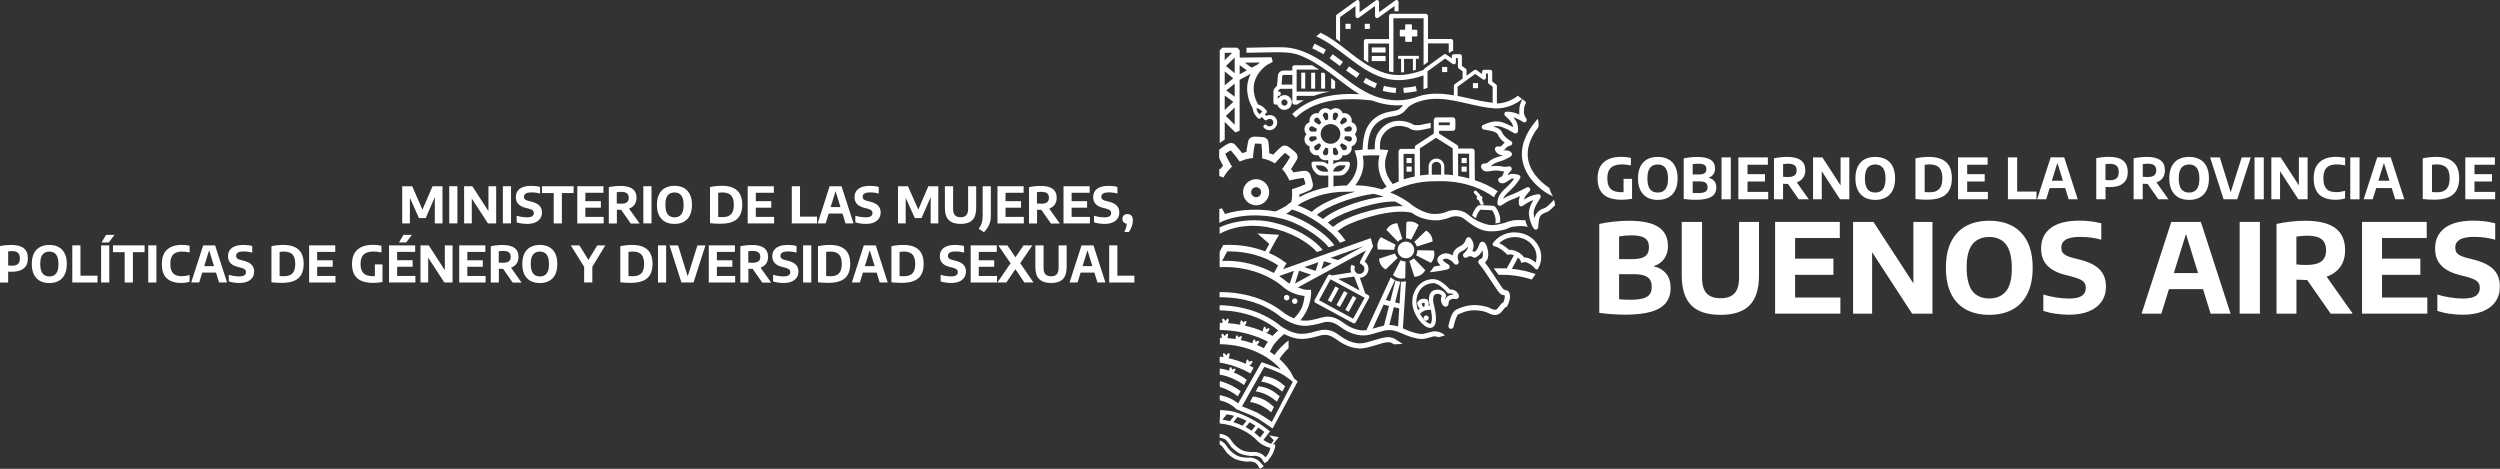 <?xml version="1.0" encoding="UTF-8"?><svg id="Capa_2" xmlns="http://www.w3.org/2000/svg" viewBox="0 0 459.21 86.11"><rect x="0" y="0" width="459.21" height="86.11" fill="#333333" stroke="none"/><defs><style>.cls-1{fill:#fff;}</style></defs><g id="Capa_1-2"><g><polyline class="cls-1" points="270.66 43.56 270.66 43.56 270.67 43.56 270.66 43.56"/><g><path class="cls-1" d="M299.78,32.86v3.66c-.69,.11-1.34,.17-1.92,.17-1.48,0-2.58-.32-3.31-.96-.73-.64-1.1-1.63-1.1-2.95,0-1.31,.37-2.3,1.12-2.97,.75-.67,1.83-1,3.26-1,.61,0,1.19,.06,1.74,.19v1.39c-.54-.13-1.07-.19-1.58-.19-.64,0-1.16,.09-1.56,.27-.4,.17-.7,.45-.9,.83-.2,.38-.29,.88-.29,1.5,0,.87,.2,1.5,.62,1.9,.41,.4,1.04,.6,1.89,.6,.11,0,.27,0,.47-.01v-2.43h1.58Z"/><path class="cls-1" d="M302.58,36.27c-.54-.29-.96-.73-1.26-1.32-.3-.59-.45-1.32-.45-2.19s.15-1.61,.45-2.19c.3-.59,.72-1.03,1.26-1.32,.54-.29,1.19-.43,1.94-.43s1.39,.15,1.93,.44c.55,.29,.96,.73,1.26,1.32,.29,.59,.44,1.32,.44,2.19s-.15,1.6-.45,2.19c-.3,.59-.72,1.03-1.26,1.32-.54,.29-1.19,.44-1.93,.44s-1.39-.15-1.94-.43m3.34-1.54c.32-.41,.48-1.05,.48-1.93s-.16-1.58-.49-1.99c-.32-.41-.79-.62-1.4-.62s-1.09,.2-1.41,.61c-.32,.41-.49,1.05-.49,1.93s.16,1.58,.48,2c.32,.41,.79,.62,1.41,.62s1.08-.2,1.41-.61"/><path class="cls-1" d="M314.88,33.24c.25,.31,.38,.71,.38,1.21s-.13,.9-.38,1.24c-.25,.33-.66,.58-1.22,.75-.56,.17-1.3,.26-2.21,.26-.33,0-.69-.01-1.09-.04-.4-.03-.76-.06-1.09-.11v-7.46c.37-.08,.77-.14,1.2-.19,.44-.05,.86-.07,1.27-.07,1.14,0,1.97,.18,2.5,.53,.53,.35,.79,.89,.79,1.61,0,.41-.11,.76-.32,1.06-.22,.3-.52,.5-.91,.61,.45,.1,.81,.3,1.06,.61m-3.94-3.1v1.9h1.1c.51,0,.87-.08,1.09-.24,.22-.16,.33-.41,.33-.75,0-.23-.05-.43-.15-.57-.1-.15-.25-.25-.47-.32-.22-.07-.5-.1-.87-.1s-.69,.03-1.03,.09m2.02,5.2c.26-.08,.44-.2,.55-.35,.11-.16,.17-.36,.17-.61,0-.37-.12-.65-.35-.82-.23-.17-.61-.26-1.13-.26h-1.26v2.11c.26,.03,.58,.04,.96,.04,.45,0,.8-.04,1.06-.12"/><rect class="cls-1" x="316.22" y="28.91" width="1.7" height="7.7"/><polygon class="cls-1" points="320.99 35.25 324.79 35.25 324.79 36.6 319.31 36.6 319.31 28.91 324.73 28.91 324.73 30.26 320.99 30.26 320.99 31.99 324.2 31.99 324.2 33.34 320.99 33.34 320.99 35.25"/><path class="cls-1" d="M330.39,36.6l-1.97-2.82h-.09c-.24,0-.51,0-.81-.03v2.85h-1.67v-7.52c.37-.08,.76-.14,1.18-.19,.42-.05,.83-.07,1.23-.07,1.12,0,1.95,.2,2.51,.61,.56,.4,.83,1.02,.83,1.86,0,.55-.13,1.01-.4,1.38-.27,.37-.65,.66-1.15,.84l2.19,3.09h-1.85Zm-2.87-4.13c.29,.03,.57,.05,.84,.05,.56,0,.98-.1,1.25-.29,.27-.19,.4-.51,.4-.94s-.13-.74-.38-.93c-.25-.2-.65-.29-1.19-.29-.31,0-.61,.03-.91,.08v2.34Z"/><polygon class="cls-1" points="338.09 28.91 339.69 28.91 339.69 36.6 337.98 36.6 334.63 31.45 334.63 36.6 333.03 36.6 333.03 28.91 334.74 28.91 338.09 34.06 338.09 28.91"/><path class="cls-1" d="M342.52,36.27c-.54-.29-.96-.73-1.26-1.32-.3-.59-.45-1.32-.45-2.19s.15-1.61,.45-2.19c.3-.59,.72-1.03,1.26-1.32,.54-.29,1.19-.43,1.94-.43s1.39,.15,1.94,.44c.54,.29,.96,.73,1.26,1.32,.29,.59,.44,1.32,.44,2.19s-.15,1.6-.45,2.19c-.3,.59-.72,1.03-1.26,1.32-.54,.29-1.19,.44-1.93,.44s-1.39-.15-1.94-.43m3.34-1.54c.32-.41,.48-1.05,.48-1.93s-.16-1.58-.49-1.99c-.32-.41-.79-.62-1.4-.62s-1.08,.2-1.41,.61c-.32,.41-.49,1.05-.49,1.93s.16,1.58,.48,2c.32,.41,.79,.62,1.41,.62s1.08-.2,1.41-.61"/><path class="cls-1" d="M351.84,36.56v-7.48c.36-.08,.76-.14,1.19-.19,.43-.04,.85-.07,1.26-.07,1.41,0,2.47,.32,3.18,.96,.71,.64,1.06,1.63,1.06,2.97,0,.91-.17,1.66-.51,2.24-.34,.58-.84,1-1.52,1.28-.67,.27-1.53,.41-2.56,.41-.74,0-1.44-.04-2.11-.12m3.9-1.51c.35-.17,.61-.44,.79-.82,.17-.37,.26-.87,.26-1.48s-.09-1.1-.26-1.47c-.17-.38-.44-.65-.79-.82-.35-.17-.79-.26-1.33-.26-.27,0-.56,.03-.87,.08v5c.22,.02,.51,.04,.86,.04,.55,0,1-.09,1.35-.25"/><polygon class="cls-1" points="361.34 35.25 365.14 35.25 365.14 36.6 359.66 36.6 359.66 28.91 365.09 28.91 365.09 30.26 361.34 30.26 361.34 31.99 364.56 31.99 364.56 33.34 361.34 33.34 361.34 35.25"/><polygon class="cls-1" points="368.82 36.6 368.82 28.91 370.52 28.91 370.52 35.19 374.07 35.19 374.07 36.6 368.82 36.6"/><path class="cls-1" d="M379.98,36.6l-.63-2.05h-2.86l-.64,2.05h-1.66l2.49-7.7h2.48l2.49,7.7h-1.67Zm-3.08-3.4h2.03l-1.02-3.28-1.02,3.28Z"/><path class="cls-1" d="M385.04,29.04c.79-.15,1.57-.23,2.33-.23,1.16,0,2.03,.23,2.6,.68,.57,.45,.86,1.15,.86,2.11s-.28,1.61-.84,2.07c-.56,.47-1.4,.7-2.5,.7-.16,0-.4,0-.74-.02v2.25h-1.7v-7.56Zm3.74,3.71c.27-.24,.4-.62,.4-1.14s-.13-.92-.4-1.16c-.27-.24-.68-.36-1.25-.36-.28,0-.55,.02-.79,.06v2.91c.25,.03,.51,.05,.76,.05,.58,0,1.01-.12,1.28-.35"/><path class="cls-1" d="M396.45,36.6l-1.97-2.82h-.09c-.24,0-.51,0-.81-.03v2.85h-1.67v-7.52c.37-.08,.76-.14,1.18-.19,.42-.05,.83-.07,1.23-.07,1.12,0,1.95,.2,2.51,.61,.56,.4,.83,1.02,.83,1.86,0,.55-.13,1.01-.4,1.38-.26,.37-.65,.66-1.15,.84l2.19,3.09h-1.85Zm-2.87-4.13c.29,.03,.57,.05,.84,.05,.56,0,.98-.1,1.25-.29,.27-.19,.4-.51,.4-.94s-.13-.74-.38-.93c-.25-.2-.65-.29-1.19-.29-.31,0-.61,.03-.91,.08v2.34Z"/><path class="cls-1" d="M400.17,36.27c-.54-.29-.96-.73-1.26-1.32-.3-.59-.45-1.32-.45-2.19s.15-1.61,.45-2.19c.3-.59,.72-1.03,1.26-1.32,.54-.29,1.19-.43,1.94-.43s1.39,.15,1.94,.44c.54,.29,.96,.73,1.26,1.32,.29,.59,.44,1.32,.44,2.19s-.15,1.6-.45,2.19c-.3,.59-.72,1.03-1.26,1.32-.54,.29-1.19,.44-1.93,.44s-1.39-.15-1.94-.43m3.34-1.54c.32-.41,.48-1.05,.48-1.93s-.16-1.58-.49-1.99c-.32-.41-.79-.62-1.4-.62s-1.09,.2-1.41,.61-.49,1.05-.49,1.93,.16,1.58,.48,2c.32,.41,.79,.62,1.41,.62s1.08-.2,1.41-.61"/><polygon class="cls-1" points="411.77 28.91 413.43 28.91 410.95 36.6 408.44 36.6 405.96 28.91 407.74 28.91 409.74 35.32 411.77 28.91"/><rect class="cls-1" x="414.12" y="28.91" width="1.7" height="7.7"/><polygon class="cls-1" points="422.27 28.91 423.87 28.91 423.87 36.6 422.16 36.6 418.81 31.45 418.81 36.6 417.21 36.6 417.21 28.91 418.92 28.91 422.27 34.06 422.27 28.91"/><path class="cls-1" d="M426.02,35.75c-.68-.64-1.03-1.63-1.03-2.98s.35-2.3,1.06-2.96c.71-.67,1.72-1,3.06-1,.59,0,1.14,.06,1.65,.18v1.39c-.5-.12-1.01-.18-1.52-.18-.56,0-1.03,.09-1.39,.26-.36,.17-.63,.45-.81,.82-.18,.37-.27,.86-.27,1.46s.09,1.11,.26,1.49c.18,.37,.44,.65,.79,.81,.35,.17,.8,.25,1.35,.25,.49,0,1.02-.08,1.58-.24v1.4c-.25,.08-.53,.14-.83,.18s-.6,.06-.91,.06c-1.32,0-2.32-.32-3.01-.95"/><rect class="cls-1" x="431.71" y="28.91" width="1.7" height="7.7"/><path class="cls-1" d="M439.96,36.6l-.63-2.05h-2.86l-.64,2.05h-1.66l2.49-7.7h2.48l2.49,7.7h-1.67Zm-3.08-3.4h2.03l-1.02-3.28-1.02,3.28Z"/><path class="cls-1" d="M445.02,36.56v-7.48c.36-.08,.76-.14,1.19-.19,.43-.04,.85-.07,1.26-.07,1.41,0,2.47,.32,3.18,.96,.71,.64,1.06,1.63,1.06,2.97,0,.91-.17,1.66-.51,2.24-.34,.58-.84,1-1.52,1.28-.67,.27-1.53,.41-2.56,.41-.74,0-1.44-.04-2.11-.12m3.9-1.51c.35-.17,.61-.44,.79-.82,.17-.37,.26-.87,.26-1.48s-.09-1.1-.26-1.47c-.18-.38-.44-.65-.79-.82-.35-.17-.79-.26-1.33-.26-.27,0-.56,.03-.86,.08v5c.22,.02,.51,.04,.85,.04,.55,0,1-.09,1.35-.25"/><polygon class="cls-1" points="454.52 35.25 458.32 35.25 458.32 36.6 452.84 36.6 452.84 28.91 458.27 28.91 458.27 30.26 454.52 30.26 454.52 31.99 457.73 31.99 457.73 33.34 454.52 33.34 454.52 35.25"/><path class="cls-1" d="M306.03,50.24c.56,.67,.83,1.55,.83,2.65s-.28,1.98-.83,2.7c-.55,.72-1.44,1.27-2.67,1.65-1.22,.37-2.84,.56-4.84,.56-.72,0-1.51-.03-2.38-.09-.87-.06-1.66-.14-2.38-.24v-16.34c.8-.17,1.68-.31,2.64-.42,.96-.11,1.89-.16,2.78-.16,2.49,0,4.32,.39,5.47,1.16,1.15,.77,1.73,1.95,1.73,3.53,0,.9-.24,1.67-.71,2.32-.47,.65-1.13,1.1-1.99,1.34,1,.21,1.77,.65,2.33,1.33m-8.61-6.78v4.15h2.4c1.11,0,1.9-.18,2.38-.53,.48-.35,.71-.9,.71-1.65,0-.52-.11-.93-.32-1.25-.21-.32-.55-.55-1.03-.71-.47-.15-1.1-.23-1.89-.23s-1.51,.07-2.25,.2m4.42,11.38c.57-.17,.97-.43,1.22-.77,.24-.34,.36-.79,.36-1.33,0-.82-.25-1.42-.76-1.79-.51-.37-1.33-.56-2.48-.56h-2.76v4.61c.57,.06,1.27,.09,2.1,.09,.98,0,1.76-.08,2.32-.26"/><path class="cls-1" d="M310.64,56.06c-1.15-1.18-1.73-2.99-1.73-5.44v-9.86h3.73v10.22c0,1.32,.28,2.28,.83,2.89,.56,.61,1.41,.91,2.57,.91s2.01-.3,2.57-.91c.56-.61,.83-1.57,.83-2.89v-10.22h3.66v9.86c0,2.44-.57,4.26-1.71,5.44-1.14,1.18-2.92,1.77-5.35,1.77s-4.25-.59-5.4-1.77"/><polygon class="cls-1" points="329.73 54.65 338.05 54.65 338.05 57.61 326.06 57.61 326.06 40.76 337.94 40.76 337.94 43.72 329.73 43.72 329.73 47.51 336.77 47.51 336.77 50.48 329.73 50.48 329.73 54.65"/><polygon class="cls-1" points="351.46 40.76 354.96 40.76 354.96 57.61 351.22 57.61 343.88 46.33 343.88 57.61 340.38 57.61 340.38 40.76 344.12 40.76 351.46 52.05 351.46 40.76"/><path class="cls-1" d="M361.16,56.88c-1.19-.63-2.11-1.6-2.76-2.89-.65-1.29-.97-2.89-.97-4.8s.32-3.51,.97-4.8c.65-1.29,1.57-2.25,2.76-2.89s2.6-.95,4.24-.95,3.05,.32,4.24,.96c1.19,.64,2.11,1.6,2.76,2.89,.65,1.29,.97,2.89,.97,4.79s-.33,3.5-.98,4.79c-.65,1.29-1.57,2.25-2.76,2.89-1.19,.64-2.6,.96-4.23,.96s-3.05-.32-4.24-.95m7.32-3.38c.71-.89,1.06-2.3,1.06-4.24s-.36-3.46-1.07-4.37c-.71-.91-1.74-1.36-3.07-1.36s-2.37,.44-3.09,1.33c-.71,.89-1.07,2.3-1.07,4.24s.35,3.47,1.06,4.37c.71,.9,1.74,1.35,3.09,1.35s2.37-.44,3.08-1.33"/><path class="cls-1" d="M377.6,57.64c-.82-.12-1.57-.3-2.27-.53v-3.01c.71,.23,1.49,.41,2.33,.54,.85,.13,1.64,.2,2.38,.2,1.09,0,1.88-.17,2.36-.5,.49-.33,.73-.82,.73-1.46,0-.36-.07-.66-.22-.89-.15-.24-.4-.45-.75-.63-.35-.18-.84-.35-1.47-.52l-1.27-.33c-1.51-.37-2.63-.96-3.38-1.75-.75-.79-1.12-1.83-1.12-3.1,0-1.63,.59-2.89,1.78-3.79,1.19-.89,2.94-1.34,5.26-1.34,.74,0,1.45,.04,2.14,.13,.69,.09,1.31,.21,1.87,.36v3.02c-.54-.17-1.14-.3-1.81-.39-.67-.09-1.33-.14-1.99-.14-1.26,0-2.17,.17-2.72,.51-.55,.34-.82,.82-.82,1.44,0,.34,.07,.63,.19,.85,.13,.23,.35,.42,.66,.59,.31,.17,.74,.33,1.29,.48l1.28,.32c1.64,.41,2.85,1.01,3.62,1.8,.77,.79,1.16,1.83,1.16,3.12,0,1.07-.27,2-.81,2.78-.54,.78-1.32,1.38-2.33,1.79-1.02,.41-2.23,.62-3.65,.62-.82,0-1.64-.06-2.46-.19"/><path class="cls-1" d="M406.05,57.61l-1.39-4.5h-6.26l-1.39,4.5h-3.63l5.45-16.85h5.43l5.46,16.85h-3.66Zm-6.75-7.45h4.45l-2.22-7.18-2.23,7.18Z"/><rect class="cls-1" x="411.39" y="40.76" width="3.72" height="16.85"/><path class="cls-1" d="M428.1,57.61l-4.31-6.18h-.2c-.53,0-1.12-.02-1.77-.06v6.24h-3.66v-16.48c.81-.17,1.67-.32,2.58-.42,.91-.11,1.81-.16,2.7-.16,2.44,0,4.27,.44,5.49,1.33,1.22,.88,1.83,2.24,1.83,4.08,0,1.2-.29,2.21-.87,3.03-.58,.82-1.42,1.43-2.52,1.84l4.79,6.78h-4.05Zm-6.29-9.04c.64,.07,1.25,.1,1.84,.1,1.23,0,2.14-.21,2.73-.64,.58-.42,.88-1.11,.88-2.06s-.28-1.61-.84-2.04c-.56-.43-1.43-.64-2.61-.64-.67,0-1.34,.06-2,.17v5.11Z"/><polygon class="cls-1" points="437.54 54.65 445.86 54.65 445.86 57.61 433.87 57.61 433.87 40.76 445.75 40.76 445.75 43.72 437.54 43.72 437.54 47.51 444.58 47.51 444.58 50.48 437.54 50.48 437.54 54.65"/><path class="cls-1" d="M449.96,57.64c-.82-.12-1.57-.3-2.26-.53v-3.01c.71,.23,1.48,.41,2.33,.54,.85,.13,1.64,.2,2.38,.2,1.09,0,1.88-.17,2.36-.5,.49-.33,.73-.82,.73-1.46,0-.36-.07-.66-.22-.89-.15-.24-.4-.45-.75-.63-.35-.18-.84-.35-1.47-.52l-1.27-.33c-1.51-.37-2.63-.96-3.38-1.75-.75-.79-1.12-1.83-1.12-3.1,0-1.63,.59-2.89,1.78-3.79,1.19-.89,2.94-1.34,5.26-1.34,.74,0,1.45,.04,2.14,.13,.69,.09,1.31,.21,1.86,.36v3.02c-.54-.17-1.14-.3-1.81-.39-.67-.09-1.33-.14-1.99-.14-1.26,0-2.17,.17-2.72,.51-.55,.34-.82,.82-.82,1.44,0,.34,.07,.63,.19,.85,.13,.23,.35,.42,.66,.59,.31,.17,.74,.33,1.29,.48l1.28,.32c1.64,.41,2.85,1.01,3.62,1.8,.77,.79,1.16,1.83,1.16,3.12,0,1.07-.27,2-.81,2.78-.54,.78-1.32,1.38-2.33,1.79-1.02,.41-2.23,.62-3.65,.62-.82,0-1.64-.06-2.46-.19"/><rect class="cls-1" x="239.02" y="13.35" width=".73" height="2.92"/><rect class="cls-1" x="240.84" y="13.36" width=".73" height="2.92"/><path class="cls-1" d="M241.03,11.99h-3.26c-.22,0-.4,.18-.4,.4v.57h-1.61c-.57,0-1.03,.46-1.04,1.03l-.15,1.76-.38,.38c-.26,.26-.28,.68-.28,.76v1.93c0,.22,.18,.4,.4,.4h.31c.17,.56,.7,.96,1.3,.96,.75,0,1.36-.61,1.36-1.36s-.61-1.36-1.36-1.36c-.52,0-.98,.3-1.21,.74v-.59h.16c.22,0,.4-.18,.4-.4s-.18-.4-.4-.4h-.15c0-.05,.02-.11,.04-.13l.37-.37h2.25v2.5c0,.22,.18,.4,.4,.4h.48c.4-.28,.82-.55,1.25-.78h-1.34v-.82h3.16c.93-.34,1.92-.61,2.97-.79h-6.13v-4.03h4.13c-.4-.27-.83-.53-1.27-.79m-5.1,6.26c.31,0,.57,.25,.57,.57s-.25,.57-.57,.57-.57-.25-.57-.57,.25-.57,.57-.57m1.45-2.72h-1.98l.12-1.5v-.02c0-.14,.11-.26,.25-.26h1.61v1.78Z"/><path class="cls-1" d="M243.14,13.36h-.47v2.92h.73v-2.74c-.08-.06-.17-.12-.25-.18"/><path class="cls-1" d="M244.51,14.35v1.93h.73v-1.37c-.24-.19-.48-.37-.73-.56"/><path class="cls-1" d="M224.96,25.66v-3.27l1.96,1.94,.78-.33V14.66l2.03-1.09c-.23,.45-.4,.93-.51,1.42-.57,2.58,.79,4.73,.85,4.82h.02c.03,.57,.27,1.13,.67,1.58l.28,.31c.14,.15,.33,.16,.49,.02l.26-.24,.46,.51c.14,.15,.34,.16,.49,.02,.29-.26,.73-.24,.98,.04,.25,.28,.23,.72-.06,.98-.29,.26-.73,.24-.98-.04-.14-.15-.33-.16-.49-.02-.16,.14-.17,.34-.03,.49,.51,.56,1.39,.6,1.97,.09,.58-.52,.63-1.4,.13-1.97-.43-.48-1.12-.58-1.67-.29l-.26-.29,.26-.24c.16-.14,.17-.34,.03-.49l-.28-.31c-.35-.39-.8-.66-1.3-.79l.04-.02c-.11-.17-2.5-4.05,1.54-7.16l1.16-.62-.22-.86-5.84,.07v-1.36l-.46-.46h-2.75l-.46,.46V26.27l.56-.41,.36-.21Zm6.85-5.2l.05,.05-.52,.47-.05-.05c-.28-.31-.45-.66-.5-1.08,.41,.09,.74,.3,1.02,.61m-.4-8.98c-.13,.11-.26,.23-.38,.35l-1.12,.6-1.27-.92,2.76-.03Zm-3.7,.49l1.31,.95-1.31,.71v-1.65Zm-.92,10.94l-1.63-1.61,1.63-1.55v3.16Zm0-5.15l-1.54-1.15,1.54-1.25v2.4Zm0-6.69v2.36l-1.6-1.3,1.6-1.58v.52Zm-1.83-1.37h1.37l-1.37,1.35v-1.35Zm0,3.42l1.56,1.27-1.56,1.27v-2.54Zm0,4.42l1.58,1.17-1.58,1.5v-2.67Z"/><path class="cls-1" d="M230.73,37.72c1.2,0,2.22-.9,2.38-2.09h0c.08-.64-.08-1.27-.48-1.78-.39-.51-.96-.83-1.59-.92-.64-.08-1.27,.09-1.78,.48-.51,.39-.83,.95-.91,1.58-.17,1.31,.75,2.52,2.07,2.7,.11,.01,.21,.02,.31,.02m-.73-1.85c-.15-.19-.21-.44-.18-.68,.06-.45,.45-.79,.91-.79,.04,0,.08,0,.12,0,.24,.03,.46,.16,.61,.35,.15,.19,.21,.43,.18,.68-.03,.24-.16,.46-.35,.61-.19,.15-.43,.21-.67,.18h0c-.24-.03-.46-.16-.61-.35"/><path class="cls-1" d="M285.43,36.69c-.09,.09-.16,.18-.2,.23-.2,.23-.65,.66-.9,.88l-.12,.11c-.23,.21-.53,.33-.85,.45-.81,.3-1.31,.89-1.5,1.76-.11-.42-.18-.86-.14-1.18,.09-.77,.5-1.42,.92-2.1,.1-.17,.21-.34,.31-.51,.08-.14,.08-.32-.01-.46-.09-.14-.25-.21-.41-.2-.99,.11-1.84,.51-2.62,.98,.14-.5,.51-.92,.91-1.37l.16-.19c.14-.16,.14-.39,.01-.55-.13-.16-.36-.21-.54-.11-.6,.32-1.18,.61-1.77,.89-.49,.23-1.01,.43-1.5,.62-.39,.15-.75,.35-1.09,.56,.08-.18,.18-.35,.31-.52,.24-.3,.52-.57,.83-.85,.14-.13,.3-.27,.44-.42,.62-.61,1.12-1.25,1.55-1.95,.07-.11,.08-.25,.04-.37-.05-.12-.15-.22-.27-.26-.44-.14-.89-.2-1.38-.18-.26,.01-.44,.15-.58,.24l-.04,.03-.04,.03s.02-.06,.03-.09c.09-.3,.26-.55,.51-.74,.03-.02,.05-.05,.08-.08,.17-.22,.11-.43,.08-.51-.03-.08-.14-.26-.42-.29-.05,0-.11,0-.16,.02-.35,.1-.7,.11-1.05,.04-.7-.15-1.42-.17-2.19-.05,.04-.03,.07-.06,.1-.09,.45-.44,1.01-.66,1.77-.87,.46-.13,.87-.34,1.26-.55,.13-.07,.27-.14,.4-.21,.31-.15,.36-.38,.36-.5,0-.15-.06-.36-.36-.52-.4-.21-.82-.22-1.21-.19,.19-.1,.37-.25,.53-.49,.12-.18,.36-.27,.75-.39h.04c.16-.06,.28-.2,.3-.37,.02-.17-.05-.33-.19-.42-.07-.04-.14-.09-.2-.13-.13-.08-.25-.16-.36-.24-.55-.4-.91-.81-1.13-1.29-.19-.43-.57-.65-.83-.78-.26-.12-.53-.22-.8-.29,.55-.11,1.09-.09,1.65,.13,.72,.27,1.42,.62,2.08,1.02h0c.06,.05,.23,.19,.48,.14,.18-.04,.32-.18,.35-.37,.14-1.1-.24-1.9-.84-2.6,.56,.16,1.14,.45,1.79,.87,.17,.11,.4,.09,.54-.06,.14-.14,.17-.37,.06-.54-.21-.32-.22-.35-.28-.51-.03-.08-.06-.17-.12-.31-.07-.17-.05-.38-.04-.62,0-.11,.02-.22,.02-.34,0-.4,.17-.83,.37-1.25-.2-.17-.43-.36-.68-.57-.29,.57-.55,1.18-.56,1.81,0,.09,0,.19-.01,.29-.02,.23-.03,.47,.02,.74-.81-.37-1.55-.54-2.34-.54-.18,0-.34,.11-.4,.28-.06,.17-.02,.36,.12,.48,.75,.67,1.35,1.27,1.48,2.09-.56-.31-1.14-.58-1.74-.81-1.39-.53-2.64-.12-3.79,.41-.16,.07-.26,.23-.25,.4,0,.17,.1,.33,.26,.39,.15,.07,.3,.09,.4,.1,.65,.09,1.28,.19,1.85,.46,.23,.11,.35,.21,.41,.35,.27,.6,.69,1.1,1.31,1.56-.17,.1-.33,.24-.45,.42-.15,.23-.34,.3-.71,.28-.34-.09-.51,.11-.57,.2-.07,.11-.16,.34,.03,.63h0c.31,.53,.8,.78,1.4,.74-.21,.1-.42,.19-.64,.25-.7,.19-1.49,.45-2.14,1.08-.13,.13-.32,.2-.55,.22h-.03c-.45-.05-.6,.2-.66,.35-.13,.37,.12,.65,.25,.79,.17,.18,.38,.29,.64,.31,.27,.03,.51-.01,.72-.05,.77-.15,1.47-.15,2.13,0,.16,.03,.31,.06,.47,.06-.06,.13-.12,.26-.16,.4-.12,.39-.26,.57-.52,.65-.32,.1-.39,.33-.41,.42-.02,.1-.02,.35,.26,.55,.4,.3,.82,.12,1.01,.03,.31-.14,.56-.32,.82-.5,.06-.04,.12-.09,.19-.13l.05-.03s.11-.08,.12-.08c.17,0,.33,0,.49,.01-.31,.44-.67,.86-1.08,1.27-.13,.13-.27,.26-.42,.39-.32,.29-.64,.59-.92,.96-.45,.58-.68,1.23-.67,1.93,0,.13,.06,.25,.16,.33,.1,.08,.23,.12,.35,.09,.2-.04,.33-.13,.42-.19l.08-.05c.48-.32,.93-.62,1.43-.81,.51-.19,1.05-.4,1.57-.65,.06-.03,.11-.05,.16-.08-.2,.44-.31,.94-.21,1.53,.02,.15,.12,.27,.26,.33,.14,.06,.29,.04,.42-.04,.68-.48,1.31-.86,1.98-1.09-.38,.62-.72,1.29-.82,2.08-.12,1,.5,2.85,.98,3.26,.13,.11,.3,.13,.45,.07,.15-.07,.25-.21,.26-.38,.02-.45,.07-.88,.13-1.31,.1-.68,.4-1.08,.98-1.3,.39-.14,.79-.31,1.14-.63l.11-.1c.17-.15,.35-.32,.53-.51,.09-.09,.17-.17,.23-.24-.04-.35-.13-.69-.24-1.01"/><rect class="cls-1" x="247.15" y="4.37" width=".94" height=".94"/><rect class="cls-1" x="250.68" y="4.37" width=".94" height=".94"/><path class="cls-1" d="M246.13,3.16l2.85-2.06v1.85c0,.12,.06,.23,.15,.3l.02-.02v.03c.12,.09,.3,.09,.43,0l.14-.1h0l2.85-2.06v1.85c0,.12,.06,.23,.15,.3l.02-.02v.03c.12,.09,.29,.09,.42,0l.14-.1h0l2.85-2.06v.97h.74V.39c0-.12-.06-.23-.15-.3h0v-.02c-.13-.09-.3-.09-.43,0l-.14,.1h0l-2.86,2.07V.39c0-.12-.06-.23-.15-.3h0v-.02c-.12-.09-.3-.09-.43,0l-.14,.1h0l-2.86,2.07V.39c0-.12-.06-.23-.15-.3h0v-.02c-.12-.09-.3-.09-.43,0l-3.59,2.6c-.1,.07-.15,.18-.15,.3V7.13c.25,.17,.5,.35,.74,.53V3.16Z"/><path class="cls-1" d="M242.68,9.73l.41,.24,.47-.82-.41-.24c-.42-.24-.85-.47-1.28-.68l-.42-.2-.41,.85,.42,.2c.4,.2,.81,.41,1.22,.65"/><path class="cls-1" d="M259.78,16.83l.46-.09-.18-.92-.46,.09c-.42,.08-.88,.14-1.35,.18l-.47,.04,.08,.94,.47-.04c.51-.04,.99-.11,1.45-.2"/><path class="cls-1" d="M249.21,14.3l.53-.78-1.09-.75-.45-.32-.38-.27-.55,.77,.38,.27c.27,.19,.45,.32,.46,.33l1.1,.75Z"/><path class="cls-1" d="M245.1,11.36c.15,.11,.36,.27,.64,.48l.38,.28,.56-.76-.38-.28c-.27-.2-.48-.36-.62-.46-.16-.12-.33-.25-.51-.38l-.38-.28-.56,.76,.38,.28c.17,.13,.34,.25,.49,.37"/><path class="cls-1" d="M256.37,17.08l.08-.94-.47-.04c-.42-.04-.87-.11-1.32-.22l-.46-.11-.22,.92,.46,.11c.5,.12,.99,.2,1.46,.24l.47,.04Z"/><path class="cls-1" d="M252.56,16.2l.38-.86-.43-.19c-.42-.19-.83-.39-1.23-.61l-.41-.23-.46,.82,.41,.23c.42,.24,.86,.45,1.3,.65l.43,.19Z"/><path class="cls-1" d="M279.66,29.5c.68,3.78,4.34,5.91,4.59,6.05,.07,.04,.45,.27,1.01,.52-.3-.48-.53-1.01-.69-1.57-.75-.48-3.35-2.32-3.87-5.19-.34-1.9,.29-3.91,1.89-5.98,.01-.15,.02-.3,.02-.45,0-.36-.04-.71-.12-1.05-.17,.16-.27,.27-.28,.28l-.02,.02c-2.11,2.5-2.97,4.97-2.54,7.36"/><path class="cls-1" d="M276.4,53.23c-.06-.01-.14-.03-.19-.04-.23-.22-.89-1.23-1.43-2.05-.66-1.01-1.4-2.13-2.02-2.93,.45-.34,.67-.97,.6-1.8,0-.02-.19-1.9-1-2.01-.22-.03-.49,.08-.61,.4v.02c-.18,.48-.4,1.11-.87,1.45-.15-.08-.3-.13-.44-.15,.31-.65,.39-1.46-.23-2.27h0c-.14-.23-.33-.27-.46-.27-.17,0-.34,.11-.42,.26-.05,.1-.1,.21-.14,.31-.14,.37-.29,.74-1.13,1.15-.73,.35-1.15,.92-1.24,1.61-.29-.16-.59-.28-.85-.34-.49-.11-1.04,.02-1.47,.34-.3,.22-.47,.49-.49,.77-.03,.37,.25,.75,.62,1.08-.42,.08-.83,.15-1.24,.2-.22,.38-.48,.73-.78,1.04,1.04-.08,2.14-.25,3.3-.53,.19-.05,.33-.2,.36-.4,.03-.19-.06-.39-.23-.49-.46-.27-.92-.64-1.05-.83,.11-.12,.43-.3,.76-.23,.44,.1,1.05,.47,1.24,.78l.02,.03c.26,.4,.58,.28,.67,.24,.02,0,.39-.2,.22-.64-.48-1.24,.31-1.63,.57-1.75,.62-.3,.98-.62,1.21-.92-.06,.65-.67,1.15-.76,1.23-.21,.16-.25,.46-.09,.67,.16,.21,.46,.25,.67,.1,.05-.04,.52-.37,.99-.06,.25,.19,.47,.14,.58,.08,.6-.29,.97-.79,1.22-1.28,.09,.37,.14,.82,.04,1.16-.08,.26-.21,.33-.31,.37-.06,.02-.38,.13-.47,.43-.05,.17,0,.35,.11,.48,.64,.73,1.52,2.07,2.29,3.25,1.06,1.62,1.46,2.2,1.76,2.37,.11,.06,.24,.09,.46,.14,.06,.01,.14,.03,.21,.05,.1,.32-.07,.92-.27,1.34h-.06c-.11,.04-.2,.1-.27,.19-.25,.33-.67,.86-.82,.99-.31,.26-.69,.11-1.28-.17-.23-.11-.45-.22-.67-.27-.97-.24-2.16-.44-3.59-.14-.66,.14-1.33,.37-1.99,.71-.79,.4-1.22,2.18-1.37,2.93-.05,.26,.12,.51,.38,.57,.03,0,.06,0,.09,0,.23,0,.43-.16,.47-.39,.21-1.05,.62-2.13,.86-2.26,.59-.29,1.18-.51,1.76-.63,1.25-.26,2.3-.08,3.17,.14,.12,.03,.3,.11,.48,.2,.6,.29,1.51,.72,2.31,.04,.24-.2,.66-.74,.87-1.01l.11-.03c.13-.03,.24-.12,.3-.24,.09-.17,.89-1.68,.28-2.62-.15-.23-.42-.29-.77-.36"/><path class="cls-1" d="M278.24,42.67c-1.48,0-2.85,.62-3.77,1.68h-.03v.04c-.11,.12-.21,.25-.3,.38l.17,.42c1.18,.17,2.4,1.42,2.41,1.44l.18,.19,.25-.07c.23-.07,.58,0,.93,.14l-1.31,2.42c-.17,0-.34-.01-.51-.02-.1,0-.21,0-.31,0-.24,0-.49,0-.73,0-.28,0-.57-.01-.85,0l.89,1.18c.48,0,1.26,.01,1.65,.03,.04,0,.08,0,.12,0,.44,.03,.87,.08,1.3,.14,1.05,.15,2.06,.39,3.03,.71,.23-.37,.48-.68,.71-1-1.37-.49-2.84-.82-4.36-.97l1.12-2.06c.22,.17,.4,.37,.47,.55l.12,.42,.41-.12c.4-.12,1.15,.16,1.87,.87h0l.03,.03c.11,.11,.22,.23,.32,.36l.37,.08c.45-.7,.68-1.49,.68-2.31,0-2.49-2.17-4.51-4.85-4.51m3.83,5.54c-.7-.62-1.47-.96-2.12-.93-.52-.83-1.83-1.5-2.78-1.4-.3-.29-.98-.87-1.79-1.24,.74-.7,1.76-1.11,2.86-1.11,2.2,0,3.99,1.64,3.99,3.65,0,.35-.06,.69-.16,1.03"/><path class="cls-1" d="M266.45,55.02c.36-.18,.65-.15,.84-.1,.21,.06,.44-.01,.58-.18,.13-.16,.16-.38,.08-.57-.13-.31-.32-.55-.57-.72-.29-.2-.65-.3-1.06-.28-.83-.96-1.88-1.71-2.59-1.84-.04,0-.43-.09-.72-.06-.79,.06-1.51,.35-2.11,.84-.6,.5-1.05,1.19-1.29,2.01h0c-.06,.18-.16,.61-.18,.91-.08,.74,.06,1.54,.42,2.38l.19,.41c.41,.79,1,1.53,1.58,1.97,.45,.34,.81,.44,1.08,.44,.14,0,.26-.03,.36-.07,.57-.23,.81-1.06,.67-2.28h0c-.02-.28-.18-1.27-.28-1.62-.09-.31-.16-.6-.19-.87,0-.01-.15-1.17,.43-1.36,.54-.16,.94,.02,1.14,.29-.05,.11-.1,.26-.13,.44-.06,.36-.04,.89,.42,1.39,.16,.17,.4,.23,.61,.14,.22-.09,.35-.29,.35-.53,0-.37,.12-.62,.38-.74m-3.66,4.44c-.11,.04-.37-.03-.7-.28-.45-.34-.91-.9-1.27-1.53,.42-.44,1.08-.85,2.02-.71,.06,.35,.13,.86,.14,.98h0c.11,.75-.07,1.45-.19,1.54m-1.7-3.66c.1-.08,.23-.12,.28-.14,.05-.01,.18-.04,.3-.02,.02,.12,.03,.35-.03,.67-.07,.02-.13,.05-.2,.08-.21-.26-.31-.47-.35-.59m4.33-.69c-.03-.32,.14-.57,.14-.59,.07-.11,.08-.24,.03-.36-.15-.36-.44-.64-.81-.81-.4-.18-.85-.2-1.32-.06-.34,.1-.59,.31-.77,.63-.28,.51-.3,1.3-.07,2.23-.07,0-.14,0-.21,0,.03-.35,0-.66-.04-.8-.05-.19-.16-.32-.32-.39-.4-.16-.84-.05-.88-.04-.05,.01-.49,.13-.76,.47-.27,.34,.03,.79,.13,.94,.04,.05,.08,.14,.13,.23,.04,.06,.07,.12,.11,.18-.11,.07-.21,.14-.31,.21-.2-.51-.37-1.17-.3-1.85v-.02c0-.13,.08-.44,.11-.61l.02-.08v-.03c.2-.69,.57-1.27,1.07-1.68,.42-.35,.98-.57,1.71-.67,.99-.14,2.33,1.22,2.75,1.75,.08,.11,.21,.17,.35,.15,.42-.05,.68,.06,.83,.19h-.01c-.26,0-.56,.05-.89,.21-.34,.16-.57,.43-.7,.77"/><path class="cls-1" d="M262.2,58.01c-.11-.06-.24-.08-.36-.05-.12,.03-.23,.11-.29,.22-.06,.11-.08,.24-.05,.36,.03,.12,.11,.23,.22,.29,.07,.04,.15,.06,.24,.06,.04,0,.08,0,.12-.02,.12-.03,.22-.11,.29-.22,.06-.11,.08-.24,.05-.36-.03-.12-.11-.23-.22-.29"/><rect class="cls-1" x="251.97" y="8.71" width="2.54" height=".94"/><rect class="cls-1" x="251.97" y="10.28" width="2.54" height=".94"/><path class="cls-1" d="M259.22,4.47h-.98c-.07,0-.13,.06-.13,.13v.86h-.86c-.07,0-.13,.06-.13,.13v.98c0,.07,.06,.13,.13,.13h.86v.86c0,.07,.06,.13,.13,.13h.98c.07,0,.13-.06,.13-.13v-.86h.86c.07,0,.13-.06,.13-.13v-.98c0-.07-.06-.13-.13-.13h-.86v-.86c0-.07-.06-.13-.13-.13"/><path class="cls-1" d="M260.08,12.82v-2.02h.54v-.54h-3.8v.54h.54v2.5c.18,0,.36-.02,.54-.04v-2.45h1.63v2.16c.18-.04,.36-.09,.54-.15"/><path class="cls-1" d="M255.14,2.95V7.17h-4.21c-.22,0-.41,.18-.41,.41v3.39c.27,.18,.54,.35,.81,.52v-3.5h3.81v5.14c.26,.06,.54,.11,.81,.14V3.36h5.54V11.97l.81-.59v-3.41h3.81v1.63l.17,.12c.15-.2,.38-.34,.64-.37v-1.78c0-.22-.18-.41-.41-.41h-4.21V2.95c0-.22-.18-.41-.41-.41h-6.35c-.22,0-.41,.18-.41,.41"/><path class="cls-1" d="M258.33,40.77l-.06,3.02c.16,0,.32,.02,.48,.06,.16,.04,.31,.1,.46,.18l1.38-2.69s-.85-.95-2.26-.57"/><path class="cls-1" d="M257.58,43.89l-.92-2.87s-1.27-.08-2,1.19l2.1,2.18c.23-.23,.51-.4,.83-.5"/><path class="cls-1" d="M253.08,45.83l3.04,.06c0-.16,.02-.33,.06-.5,.04-.15,.1-.3,.17-.44l-2.69-1.38s-.95,.85-.57,2.26"/><path class="cls-1" d="M254.52,49.5l2.2-2.11c-.22-.23-.39-.51-.5-.82l-2.89,.93s-.08,1.27,1.19,2"/><path class="cls-1" d="M255.89,50.52l.02,.02h0l.03,.03h0l.04,.04h.01s.03,.04,.05,.05h.01s.04,.04,.06,.06h0s.05,.04,.07,.05h.02s.05,.05,.08,.06h.02s.06,.05,.1,.07h0s.07,.04,.1,.05h.02s.07,.04,.11,.06h.02s.08,.04,.13,.05h0s.09,.03,.14,.04h.03s.09,.03,.14,.04h.03c.05,.01,.1,.02,.16,.02h0c.05,0,.11,0,.17,0h.03s.09,0,.14,0h0s.1,0,.14-.01c.01,0,.03,0,.04,0,.04,0,.07-.01,.11-.02h.05c.05-.02,.1-.03,.16-.05h0v-.08l.06-2.98c-.16,0-.33-.02-.48-.06-.16-.04-.3-.1-.44-.17l-1.16,2.27-.23,.44h0"/><path class="cls-1" d="M261.81,49.64l-2.12-2.2c-.23,.22-.51,.39-.82,.49l.93,2.9s1.27,.08,2-1.19"/><path class="cls-1" d="M263.39,46.02l-3.04-.06c0,.15-.02,.31-.06,.47-.04,.16-.1,.32-.18,.46l2.71,1.39s.95-.85,.57-2.26"/><path class="cls-1" d="M263.14,44.35s.08-1.27-1.19-2l-2.18,2.1c.22,.23,.39,.52,.49,.83l2.89-.93Z"/><path class="cls-1" d="M259.77,45.91c0-.85-.69-1.53-1.53-1.53s-1.53,.69-1.53,1.53,.69,1.53,1.53,1.53,1.53-.69,1.53-1.53"/><rect class="cls-1" x="258.36" y="29.02" width=".94" height=".94"/><rect class="cls-1" x="258.36" y="30.6" width=".94" height=".94"/><rect class="cls-1" x="268.47" y="29.02" width=".94" height=".94"/><rect class="cls-1" x="268.47" y="30.6" width=".94" height=".94"/><rect class="cls-1" x="270.55" y="15.26" width=".94" height=".94"/><rect class="cls-1" x="264.89" y="12.3" width=".94" height=".94"/><path class="cls-1" d="M233.82,41.94c3.11,.7,6.35,2.4,8.07,4.35l1.07-.37c-1.8-2.27-5.41-4.22-8.91-5.01-3.09-.81-6.9-.56-10.02,.84v1.2c3.04-1.68,6.82-1.78,9.79-1.01"/><path class="cls-1" d="M235.21,40.1h0c3.25,.74,7.16,3.21,8.85,5.32l1.05-.37-.03-.04c-1.61-2.2-5.41-4.73-8.84-5.74,.2-.12,.54-.32,.6-.38,.15-.14,.31-.27,.48-.4,3.29,.96,7.31,3.89,8.78,6.06l.02,.03,1.03-.36c-.06-.09-.11-.18-.17-.26-.33-.49-.77-1.01-1.29-1.53,.26-.18,.91-.63,1.1-.74,2.51-1.45,9.17-3.47,12.55-2.6,.09,.06,.17,.12,.17,.12,.93,.67,2.31,1.15,3.7,1.24,.08,0,.16,0,.23,.01,.22,0,.43,0,.65,0-.04,.08,1.56-.22,2.03-.45,.06-.02,.11-.04,.17-.07,.59-.24,1.2-.29,1.92-.12,.28,.07,.57,.26,.83,.46,.03,.02,.06,.05,.09,.07,.12,.1,.24,.19,.34,.27,1.12,.84,2.35,1.69,3.8,1.84,.87,.09,1.83,0,2.71-.19,.15-.03,.3-.07,.45-.11,.51-.14,.93-.46,1.47-.52,.78-.09,1.87-.24,2.73,.06-.2-.4-.39-.81-.43-1.23-.65-.03-.04,0-.75-.04-1.09-.07-1.86,.03-3.04,.49,0,0-.2,.06-.49,.14-.5,.13-1.3,.31-1.9,.29-.04,0-.09,0-.13,0-1.06-.09-2.33-.6-3.31-1.24-.08-.05-.15-.1-.23-.16-.34-.25-.67-.55-1.04-.79-.19-.13-.4-.24-.62-.32-1.03-.38-2.1-.32-2.98,.07-.7,.31-1.56,.42-2.44,.39-1.67-.06-3.63-1.43-3.63-1.43-1.22-1.03-2.66-1.88-4.26-2.51h-.02l.02-.02c1.47-.82,3.15-1.42,4.93-1.76,.32-.06,.64-.11,.96-.15,.37-.05,.75-.09,1.13-.11,.48-.03,2.18-.04,2.18-.04,.48,0,.96,0,1.44,.04,3.18,.21,6.16,1.26,8.42,2.93,.11-.4,.41-.83,.67-1.1-1.17-.85-2.65-1.54-4.21-2.05l-.04-5.34c0-.13-.05-.25-.14-.34-.09-.09-.21-.14-.35-.14h-2.52v-.25c0-.17-.09-.32-.23-.41l-3.29-2.09v-.5h2.52c.13-.01,.25-.07,.34-.16,.09-.09,.14-.21,.14-.34v-1.5c0-.13-.06-.25-.15-.34-.09-.09-.21-.14-.34-.14h0l-3,.02c-.13,0-.25,.05-.34,.14-.09,.09-.14,.21-.14,.34v2.49l-3.26,2.13c-.14,.09-.22,.24-.22,.41v.26h-2.52c-.13,.01-.25,.07-.34,.16-.09,.09-.14,.21-.14,.34l.04,5.5c-.06,.02-.11,.04-.16,.06-.25,.1-.51,.21-.75,.32-.07,.03-.13,.06-.19,.09-.37-.45-.67-.92-.9-1.39-.17-.37-.31-.74-.39-1.12-.09-.4-.14-.8-.13-1.21,0-.41,.07-.83,.19-1.23,.01-.05,.4-1.3,.4-1.3-.5-.05-1.01-.09-1.52-.11,0-.2,0-.41,0-.61,0-.16,.01-.31,.03-.47,0-.07,.01-.15,.02-.22v-.08s.02-.09,.03-.13c.03-.15,.06-.31,.11-.46,.02-.07,.04-.13,.07-.19,0,0,.02-.06,.03-.07,.01-.03,.03-.06,.04-.08,.07-.14,.16-.28,.25-.41,.03-.04,.05-.08,.08-.12l.05-.07c.05-.06,.1-.13,.16-.19,.1-.12,.21-.23,.33-.33,.05-.05,.1-.09,.15-.13,.02-.02,.04-.04,.07-.05,.01,0,.05-.04,.06-.04,.11-.08,.23-.16,.35-.23,.05-.03,.11-.06,.16-.09,.03-.02,.07-.03,.1-.05,.01,0,.07-.03,.09-.04,.23-.09,.46-.16,.7-.2,.05,0,.1-.03,.15-.03h.02s.07,0,.1-.01c.12-.01,.24-.02,.36-.02,.12,0,.24,0,.36,.01,.06,0,.12,0,.17,.02,.01,0,.06,.01,.07,.01h.03c.29,.05,.57,.12,.85,.21,.07,.02,.13,.04,.19,.07,.02,0,.06,.02,.07,.03l-.06-.02s.03,.02,.05,.02c.08,.04,.16,.08,.24,.13,.16,.09,.32,.18,.49,.23,.93,.3,1.92-.05,2.84-.22,.17-.03,.34-.06,.51-.09v-.96c-.13,.02-.26,.05-.4,.07-.38,.07-.75,.14-1.12,.23-.11,.03-.23,.05-.34,.07-.04,0-.08,.01-.11,.02,0,0-.05,0-.07,0-.07,0-.15,.02-.22,.02-.15,.01-.31,.02-.46,0-.04,0-.08,0-.12,0h0c-.05-.01-.11-.02-.16-.03-.04-.01-.09-.03-.13-.04h0c-.07-.04-.13-.07-.2-.11-.21-.12-.42-.21-.64-.29-.55-.2-1.14-.31-1.72-.32-1.21-.03-2.38,.42-3.23,1.27-.56,.55-1.01,1.24-1.19,2.01-.15,.64-.18,1.3-.17,1.95-.39,0-.86,.02-1.3,.04,.05-1.03,.13-2.02,.48-3,.09-.27,.16-.41,.29-.67,.06-.12,.13-.23,.2-.35,.03-.05,.07-.1,.1-.15,.02-.03,.04-.06,.06-.08,0,0,.03-.04,.04-.05,.15-.19,.32-.37,.5-.53,.05-.04,.09-.08,.14-.12,.02-.02,.05-.04,.07-.06-.02,.01-.06,.04,.01-.01,.1-.07,.2-.14,.3-.21,.21-.13,.43-.25,.65-.36,.05-.02,.1-.05,.15-.07,.01,0,.09-.03,.1-.04,.12-.05,.25-.09,.37-.13,.49-.15,.98-.23,1.49-.32,.56-.1,1.09-.27,1.55-.63,.4-.32,.68-.77,1.08-1.1,.07-.06,.15-.12,.27-.2,.12-.08,.24-.15,.36-.21,.12-.07,.25-.13,.37-.19,.02,0,.04-.02,.06-.03h.01l.02-.02c.07-.03,.15-.06,.22-.09,.47-.17,.95-.31,1.43-.44l.16-.03c.81-.17,1.69-.24,2.63-.21,1.79,.06,3.57,.48,5.3,.88,1.55,.36,3.16,.74,4.78,.86,.15,.01,.3,.02,.46,.02,1.69,0,3.47-.66,4.7-1.73-.23-.19-.48-.39-.75-.61-1.07,.86-2.63,1.44-3.86,1.42v-3.21c0-.12-.06-.23-.15-.3l-.71-.52v-1.78c0-.2-.17-.37-.37-.37h-1.12c-.2,0-.37,.17-.37,.37v.41l-1.02-.72c-.13-.09-.3-.09-.43,0l-1.4,1.02v-.98c0-.12-.06-.23-.15-.3l-.71-.52v-1.78c0-.2-.17-.37-.37-.37h-1.11c-.2,0-.37,.17-.37,.37v.41l-1.02-.72c-.13-.09-.3-.09-.44,0l-3.59,2.6c-.08,.06-.13,.15-.15,.24-2.64,.98-4.89,1.19-6.86,.62-2.49-.71-4.63-2.22-6.57-3.74l-.08-.07c-1.77-1.39-3.43-2.7-5.41-3.65-.24,.26-.51,.45-.8,.65h-.01c2,.91,3.75,2.25,5.45,3.55,2.12,1.62,4.32,3.3,6.97,4.11,2.14,.66,4.6,.5,7.31-.47v2.54l.74-.27v-3.02l3.23-2.34,1.39,.98c.11,.08,.26,.09,.39,.03,.12-.06,.2-.19,.2-.33v-.76h.37v1.6c0,.12,.06,.23,.15,.3l.71,.52v1.32l-1.45,1.05c-.1,.07-.15,.18-.15,.3v1.74c-1.74-.3-3.61-.46-5.41-.09-.04,0-.08,0-.13,.01-.61,.17-1.23,.33-1.83,.57-2.65,.78-5.5,.46-8.02-.7-2.64-1.21-4.82-3.21-7.16-4.89-2.61-1.88-5.46-3.62-8.75-3.72-2.26-.07-4.54,.07-6.8,.08v.92c2.11,0,4.23-.11,6.34-.09,1.25,.01,2.45,.15,3.61,.62,1.85,.74,3.62,1.89,5.22,3.05,1.86,1.34,3.62,2.87,5.59,4.04-1.44-.08-2.88-.07-4.32,.11-1.93,.23-3.82,.75-5.53,1.68-.91,.5-1.77,1.12-2.51,1.85l.67,.67c.15-.15,.31-.3,.47-.44,.08-.07,.16-.14,.24-.2,.04-.04,.09-.07,.13-.11l.03-.02,.07-.05c.35-.26,.72-.51,1.11-.73,.39-.23,.79-.43,1.21-.61,.05-.02,.09-.04,.14-.06l.08-.03c.11-.05,.23-.09,.34-.13,.21-.08,.41-.15,.62-.22,1.91-.62,3.85-.82,5.85-.8,1.19,0,2.39,.09,3.57,.21,.03,0,.06,0,.08,0,1.84,.72,3.82,1.05,5.77,.88-.12,.13-.23,.27-.35,.4-.09,.09-.18,.19-.28,.27l-.03,.02s-.04,.03-.07,.05c-.06,.04-.12,.07-.19,.11,0,0-.03,.02-.05,.02-.02,0-.05,.02-.06,.02-.06,.02-.12,.04-.18,.06-.13,.04-.27,.07-.4,.1-.52,.1-1.04,.16-1.54,.31-.51,.15-1.02,.36-1.48,.64-.99,.58-1.72,1.45-2.17,2.51-.49,1.16-.59,2.43-.66,3.68-.22,.01-.36,.02-.36,.02-.37,.03-.73,.07-1.09,.12,0,0,.37,1.25,.38,1.3,.08,.38,.12,.76,.11,1.14-.02,.76-.22,1.51-.59,2.23-.21,.4-.47,.8-.78,1.17-.17,.2-.35,.4-.55,.6-.06,0-.12,0-.18,0-.1,0-.21,0-.31,0-.28,0-.57,.02-.85,.04-.18,.01-.36,.03-.53,.05-.2,.02-.39,.04-.59,.07v-1.99h1.1c.16,0,.7-.06,.92-.25,.13-.11,.33-.31,.33-.32,.44-.43,.68-1.01,.68-1.62,0-.21-.17-.37-.37-.37h-1.26c-.51,0-1.01,.17-1.41,.49v-.79c.34,.11,.72,.08,1.04-.08,.33-.17,.57-.45,.67-.8,.46,.1,.92-.03,1.26-.37s.47-.8,.37-1.26c.45-.14,.78-.49,.91-.94,.12-.46,0-.93-.31-1.28,.32-.35,.44-.82,.31-1.28-.12-.46-.46-.8-.91-.94,.1-.46-.03-.92-.37-1.26-.33-.33-.8-.47-1.26-.37-.14-.44-.49-.78-.94-.9-.46-.12-.93,0-1.28,.31-.34-.32-.82-.43-1.28-.31-.46,.12-.8,.46-.94,.9-.46-.1-.92,.03-1.26,.37-.33,.33-.47,.8-.37,1.26-.45,.14-.78,.49-.91,.94-.12,.46,0,.93,.31,1.28-.32,.35-.44,.82-.31,1.28,.12,.46,.46,.8,.91,.94-.1,.46,.03,.92,.37,1.26,.33,.33,.8,.47,1.26,.36,.11,.37,.36,.66,.71,.82,.34,.16,.73,.17,1.07,.04v.84c-.41-.34-.91-.52-1.44-.52h-1.26c-.21,0-.37,.17-.37,.37,0,.61,.24,1.19,.68,1.61,.01,.02,.35,.45,.86,.55,.33,.06,1.2,.04,1.54,.03v2.13c-1.91,.34-3.72,.97-5.31,1.84,0-.08,.01-.12,.01-.13v-.04s0-.16,0-.33c.18-.06,.37-.13,.57-.2,.51-.19,1.02-.42,1.19-.51,.24-.07,.45-.24,.59-.47v-.02c.12-.22,.16-.48,.11-.74v-.04s-.03-.1-.06-.23v-.03s-.02-.09-.04-.14c-.02-.12-.05-.26-.1-.4-.04-.15-.08-.29-.12-.41-.02-.05-.03-.09-.04-.13l-.08-.25v-.03c-.08-.19-.2-.36-.35-.49-.04-.04-.09-.07-.14-.1h-.02s-.06-.04-.1-.06h-.02c-.21-.1-.43-.12-.63-.07-.19,.02-.74,.07-1.28,.17-.19,.03-.39,.07-.59,.11-.03-.06-.07-.12-.1-.17-.04-.05-.06-.09-.08-.12l-.03-.04-.03-.03s-.1-.13-.2-.27c.11-.15,.23-.32,.34-.5,.3-.46,.57-.94,.67-1.11,.16-.2,.23-.46,.19-.73v-.02c-.04-.24-.16-.47-.35-.66l-.03-.03s-.08-.07-.18-.16l-.02-.02s-.06-.06-.1-.09c-.09-.09-.21-.19-.34-.29l-.64-.47-.03-.02c-.26-.17-.58-.24-.88-.18-.22,.05-.41,.16-.55,.32-.14,.13-.55,.49-.94,.89-.13,.14-.28,.29-.41,.44-.06-.03-.12-.06-.18-.08-.09-.03-.15-.05-.17-.06l-.2-.07s-.07-.03-.11-.04l-.07-.03c0-.18,0-.39-.02-.6-.01-.29-.04-.6-.07-.94l-.04-.34c0-.21-.05-.41-.18-.59-.17-.24-.45-.41-.77-.46-.07-.01-.18-.03-.32-.04h-.08c-.14-.01-.3-.03-.46-.04-.24-.02-.44-.02-.61-.02h-.24c-.32,.02-.62,.15-.83,.37-.15,.16-.24,.36-.25,.57-.02,.08-.05,.2-.08,.35-.06,.28-.12,.62-.16,.93-.03,.21-.06,.42-.08,.6h-.05s-.07,.03-.11,.04l-.19,.04c-.06,.01-.16,.03-.28,.08l-.14,.05c-.1-.14-.23-.3-.37-.47-.34-.42-.72-.83-.85-.97-.12-.18-.31-.32-.53-.38-.3-.09-.63-.04-.9,.12l-.68,.4-.68,.49c-.08,.06-.15,.13-.22,.2v1.49c.11,.24,.26,.57,.43,.9,.09,.17,.19,.35,.29,.53l-.09,.1c-.07,.08-.13,.15-.17,.22h0l-.13,.17s-.04,.05-.06,.08h0l-.02,.04c-.07-.02-.15-.05-.23-.07v1.36c.12,.04,.22,.07,.28,.09l.5,.17,.32-.55c.06-.09,.12-.17,.18-.25,.04-.05,.07-.09,.1-.13l.12-.16,.02-.03s.02-.02,.05-.06h0c.09-.1,.2-.23,.35-.39l.42-.43-.24-.39-.06-.09s-.03-.05-.05-.09c-.14-.23-.29-.51-.41-.75-.21-.39-.4-.81-.48-1.02l.48-.35,.51-.3c.15,.17,.46,.51,.74,.85,.23,.29,.42,.55,.52,.68l.02,.02,.07,.1,.29,.41,.47-.17s.04-.02,.08-.03h.02c.2-.08,.37-.13,.49-.18h.02s.07-.03,.08-.03l.21-.05s.09-.02,.14-.03h.02c.09-.03,.19-.05,.3-.07l.63-.08,.04-.53c0-.08,.04-.53,.12-1.01,.04-.29,.1-.6,.15-.86,.02-.1,.04-.19,.05-.25h.13c.12-.01,.31,0,.46,.01,.17,.01,.34,.02,.48,.03h.05s.05,0,.07,.01l.03,.27c.03,.31,.06,.59,.07,.86,.02,.42,.02,.82,.02,1.02v.51l.68,.18c.06,.02,.11,.03,.16,.04l.1,.04s.06,.02,.1,.04l.18,.06s.09,.03,.19,.07c.05,.02,.15,.07,.23,.11,.06,.03,.12,.06,.2,.09,.02,.01,.05,.02,.07,.04l.46,.24,.36-.42s.06-.07,.09-.1c.17-.2,.38-.42,.57-.62,.31-.32,.66-.63,.82-.78l.51,.38c.08,.05,.15,.13,.24,.2,.04,.04,.08,.08,.12,.11,.02,.02,.05,.04,.07,.06-.12,.21-.34,.6-.58,.97-.21,.32-.43,.63-.58,.83l-.31,.41,.33,.4,.05,.06h0c.17,.24,.29,.4,.37,.51h0v.02h0v.03c.06,.08,.17,.26,.3,.49,.01,.02,.02,.04,.03,.07l.02,.03s.01,.03,.02,.04l.23,.46,.51-.12c.2-.05,.59-.13,1-.2,.44-.08,.89-.13,1.11-.15,0,.02,.02,.05,.03,.08l.15,.49c.04,.18,.08,.36,.12,.5,0,.03,.01,.06,.02,.08-.22,.1-.63,.28-1.04,.44-.36,.14-.72,.25-.96,.33l-.49,.15,.03,.52s0,.05,0,.07h0c0,.3,0,.5,0,.64h0s-.03,.28-.07,.7h0s-.01,.06-.02,.09l-.05,.31c-.35,.24-.68,.5-1,.77,0,0-.91,.56-1.94,.98-2.73-.49-6.36-.48-9.31,.5l.07-.04c-.06-.1-.16-.27-.28-.48h0s-.03-.07-.04-.1l-.24-.44-.49,.11v2.55c3.32-1.73,8.25-1.58,11.18-.83m34.7-11.88l.03,4.56c-.68-.19-1.36-.33-2.03-.45l-.03-4.11h2.03Zm-5.69,3.86c-.39-.01-.78-.01-1.16,0v-1.5c-.01-.47,.37-.86,.85-.86,.47,0,.86,.38,.86,.86v1.5c-.18,0-.36,0-.55,0m2.15-9.61v.53h-2.03v-.52h2.03Zm-2.5,2.85l3.03,1.92,.04,4.93c-.28-.03-.56-.06-.82-.08-.25-.02-.51-.03-.76-.03v-1.51c-.01-.79-.66-1.43-1.45-1.43-.79,0-1.43,.65-1.43,1.44v1.52s-.09,0-.14,0c-.48,.03-.96,.08-1.43,.15l-.04-4.98,3.01-1.96Zm-3.97,2.93l.03,4.17c-.06,.01-.12,.02-.17,.03-.69,.14-1.32,.32-1.86,.49l-.03-4.68h2.03Zm7.91-12.33l3.22-2.34,1.39,.98c.11,.08,.26,.09,.39,.03,.12-.06,.2-.19,.2-.33v-.76h.37v1.6c0,.12,.06,.23,.15,.3l.71,.52v2.95c-1.53-.17-3.03-.49-4.43-.82-.64-.15-1.31-.3-2.01-.44v-1.69Zm-24.72,24.31c-.37-.26-.75-.51-1.13-.76,.21-.19,.46-.37,.74-.56,2.26-1.5,6.63-2.95,9.68-3.31,.12,.03,.23,.05,.34,.08,.48,.12,.95,.25,1.41,.4,.03,.01,.07,.02,.1,.04-3.36,.31-7.87,1.87-10.2,3.4-.26,.17-.49,.34-.69,.5-.03,.03-.15,.12-.25,.21m13.26-3.21c.51,.26,.99,.55,1.45,.85-3.39-.15-9.03,1.37-11.72,2.99-.27,.16-.51,.33-.72,.49,0,0-.26,.2-.43,.33-.3-.27-.62-.54-.96-.8,.03-.02,.05-.04,.06-.05,.23-.19,.5-.38,.82-.58,2.47-1.52,8.28-3.36,11.51-3.24m-6.95-3.56c.24-.37,.44-.75,.61-1.13,.31-.73,.48-1.5,.5-2.27,.01-.49-.04-.97-.14-1.45,.82-.06,1.66-.09,2.5-.07,.19,0,.38,.01,.58,.02-.13,.47-.2,.95-.21,1.44-.01,.62,.07,1.24,.24,1.84,.11,.38,.25,.75,.43,1.11,.03,.07,.07,.13,.1,.2,.21,.39,.46,.77,.75,1.15-.26,.14-.51,.29-.75,.45l-.07,.05c-.14-.04-.29-.08-.43-.12-.72-.19-1.46-.35-2.22-.46-.47-.07-.95-.12-1.43-.15-.29-.02-.58-.03-.86-.03,.15-.19,.28-.37,.41-.57m-3.04-3.09h.84c-.17,.67-.78,1.14-1.47,1.14h-.78v-.2c.24-.58,.79-.95,1.41-.95m-.53-2.14c-.06,.14-.17,.24-.31,.28h-.02c-.15,.04-.3,.01-.42-.08-.12-.09-.19-.23-.19-.38v-.81c.18-.03,.35-.07,.51-.14l.4,.7c.08,.13,.09,.29,.03,.43m1.49-.77h-.01c-.11,.12-.25,.17-.4,.15-.15-.02-.28-.11-.36-.24l-.4-.7c.14-.11,.26-.24,.37-.37l.7,.4c.13,.08,.22,.21,.24,.36,.02,.15-.03,.3-.14,.4m1.04-1.81v.02c-.04,.14-.15,.26-.28,.31-.14,.06-.29,.05-.42-.02l-.71-.41c.06-.17,.11-.34,.14-.51h.81c.15,0,.29,.07,.38,.19,.09,.12,.12,.27,.08,.42m-.72-2.38h.01c.13-.08,.28-.09,.42-.04,.14,.06,.24,.17,.28,.31v.02c.04,.15,.01,.3-.08,.42-.09,.12-.23,.19-.38,.19h-.81c-.03-.17-.07-.35-.14-.51l.69-.4h0Zm-1.1-1.43c.08-.13,.2-.22,.36-.24,.15-.02,.3,.03,.4,.13l.02,.02c.1,.11,.15,.25,.13,.4-.02,.15-.11,.28-.24,.36l-.7,.4c-.11-.14-.24-.26-.37-.37l.4-.7Zm-1.67-.68c0-.15,.07-.29,.19-.38,.12-.09,.27-.12,.42-.08h.02c.14,.04,.26,.15,.31,.28,.06,.14,.05,.29-.03,.42l-.4,.7c-.17-.06-.34-.11-.51-.14v-.81Zm-1.81-.18c.06-.14,.17-.24,.31-.28h.02c.15-.04,.3-.01,.42,.08,.12,.09,.19,.23,.19,.38v.81c-.17,.03-.35,.07-.51,.14l-.4-.7c-.08-.13-.09-.29-.03-.42m-1.49,.77h.02c.11-.12,.25-.17,.4-.15,.15,.02,.28,.11,.36,.24l.4,.7c-.14,.11-.26,.24-.37,.37l-.7-.4c-.13-.08-.22-.21-.24-.36-.02-.15,.03-.3,.13-.4m-1.04,1.81v-.02c.04-.14,.15-.26,.28-.31,.14-.06,.3-.05,.43,.03l.7,.4c-.06,.17-.11,.34-.14,.51h-.81c-.15,0-.29-.07-.38-.19-.09-.12-.12-.27-.08-.42m.71,2.39c-.13,.08-.29,.09-.43,.03-.14-.06-.24-.17-.28-.31v-.02c-.04-.15-.01-.3,.08-.42,.09-.12,.23-.19,.38-.19h.81c.03,.18,.07,.35,.14,.51l-.7,.4h0Zm1.1,1.42c-.08,.13-.21,.22-.36,.24-.15,.02-.3-.03-.4-.13l-.02-.02c-.11-.11-.15-.25-.13-.4,.02-.15,.11-.28,.24-.36l.7-.4c.11,.14,.24,.26,.37,.37l-.4,.7Zm.29-2.77c0-1,.81-1.81,1.81-1.81s1.81,.81,1.81,1.81-.81,1.81-1.81,1.81-1.81-.81-1.81-1.81m1.19,3.83c-.12,.09-.27,.12-.42,.09h-.02c-.14-.04-.26-.15-.31-.28-.06-.14-.05-.3,.03-.43l.4-.7c.17,.06,.34,.11,.51,.14v.81c0,.15-.07,.29-.19,.38m-.62,3.08c-.69,0-1.3-.48-1.47-1.14h.84c.66,0,1.24,.42,1.44,1.05v.1h-.81Zm-3.49,5.44c1.55-.78,3.29-1.32,5.14-1.58,.43-.06,.86-.11,1.3-.14,.03,0,.07,0,.12,0,.39-.02,1.17-.02,1.65-.03,.24,0,.41,0,.41,0,.21,0,.42,0,.63,0-2.69,.71-5.5,1.86-7.15,3.03-.27,.19-.51,.39-.71,.58-.03,.03-.07,.06-.1,.1-.86-.48-1.75-.9-2.61-1.21,.42-.27,.86-.52,1.32-.75"/><path class="cls-1" d="M233.98,80.89l-.5,.64c-.48-.15-1.02-.45-1.42-.71l.75-.97,.47-.61c-.09-.06-.5-.4-.6-.47-1.54-1.24-4.62-3-6.86-3.31h-.02c-.29-.04-1.39-.14-1.68-.16l-.03,1.26-.05,.48v.8l.04-.06c.35,.04,.7,.09,1.05,.16,2.34,.47,4.5,1.58,5.85,3.05,.05,.06,.25,.23,.25,.23,.51,.46,1.3,.85,2.13,1.05-.24,.93-.48,1.32-.92,1.73-.16-.19-.33-.38-.55-.52-.59-.39-1.29-.53-1.91-.44-.01,0-1.09-.03-1.66-.27-.65-.27-1.34-.82-1.81-1.39-.3-.36-.52-.82-.92-1.12-.47-.35-1.02-.54-1.55-.57v.72c.35,.02,.68,.11,1.04,.32,.23,.13,.85,1.04,1.13,1.44,.02,.03,.96,.89,1.49,1.12,.65,.28,2.01,.53,2.35,.47h.01s.07,0,.11-.02h0c.42-.05,.81,.02,1.25,.24,.1,.05,.28,.23,.48,.45l-.03,.02,.4,.63s.08-.04,.12-.07h.03s.07-.05,.11-.08c.16-.1,.31-.2,.46-.31-.02-.02-.04-.05-.07-.07,.61-.64,1.02-1.37,1.22-2.16,0,0,.05-.22,.05-.22,.02-.09,.06-.5,.06-.5-.13,0-.27-.02-.4-.05l.37-.48,.31-.4,.37-.44-1.79-.34,.89,.94Zm-8.63-3.66c-.27-.05-.53-.1-.8-.13l.75-.98c.13,.01,.26,.03,.39,.05,.32,.04,.65,.12,1,.22l-.78,.98c-.19-.05-.37-.09-.56-.13m1.2,.31l.76-.96c.55,.19,1.11,.44,1.65,.71l-.72,.9c-.55-.26-1.12-.48-1.69-.66m2.25,.93l.72-.9c.38,.2,.75,.42,1.1,.63l-.72,.91c-.35-.23-.71-.45-1.09-.64m1.59,1l.74-.93c.42,.28,.79,.55,1.1,.8l-.79,1.03c-.31-.32-.66-.62-1.04-.91"/><path class="cls-1" d="M231.68,70.1c1.75,.23,3.13,1.21,3.86,1.83l.52-.97c-.82-.7-1.85-1.61-3.88-1.88l-.5,1.02Z"/><path class="cls-1" d="M229.61,73.84c1.75,.23,3.17,1.28,3.89,1.9l.51-.99c-.82-.7-1.82-1.66-3.85-1.93l-.56,1.02Z"/><path class="cls-1" d="M230.66,71.89c1.75,.23,3.16,1.27,3.88,1.89l.52-.98c-.82-.7-1.86-1.6-3.89-1.86l-.51,.95Z"/><path class="cls-1" d="M229,69.77c-.46-.39-1.34-.92-2.39-1.36,.01,0,.02-.02,.03-.03,.11-.1,.41-.52,.27-.62-.13-.09-.41,.02-.6,.15-.03-.21-.1-.43-.23-.47-.16-.05-.31,.44-.33,.59,0,.02,0,.03,0,.05-.55-.18-1.12-.32-1.68-.4l-.03,.61v.53c1.73,.23,3.74,1.31,4.45,1.91l.52-.95Z"/><path class="cls-1" d="M224.06,71.11s.14,0,.15,.01c1.38,.41,2.59,1.21,3.16,1.69l.51-.95c-.65-.56-2.19-1.43-3.79-1.87-.07,.25-.03,.96-.03,1.12"/><path class="cls-1" d="M230.25,67.54c-.07-.04-.1-.06-.17-.1-.2-.11-.41-.22-.62-.32,.1,0,.2-.08,.29-.16,.11-.1,.41-.52,.27-.62-.13-.09-.41,.02-.61,.15-.03-.21-.1-.42-.23-.46-.16-.05-.31,.44-.33,.59,0,.08-.01,.15,0,.22-1.01-.45-2.1-.8-3.22-1.05,.08-.06,.12-.15,.16-.26,.05-.14,.13-.65-.03-.67-.17-.02-.39,.24-.5,.46-.11-.22-.33-.48-.5-.46-.17,.02-.08,.54-.03,.67,.01,.03,.02,.05,.03,.08-.24-.04-.48-.08-.72-.11v1.1c2.06,.33,4.02,1.06,5.65,2l.57-1.05Z"/><path class="cls-1" d="M231.66,85.12c-.18-.22-.37-.44-.62-.61-.59-.39-1.29-.53-1.91-.44-.01,0-1.09-.03-1.66-.27-.65-.27-1.34-.82-1.81-1.39-.3-.36-.52-.82-.91-1.12-.22-.17-.46-.3-.71-.39v.76c.07,.03,.13,.06,.2,.1,.23,.13,.85,1.04,1.13,1.44,.02,.03,.96,.89,1.49,1.12,.65,.28,2.01,.53,2.35,.47h.01s.07,0,.11-.02h0c.42-.05,.81,.02,1.25,.24,.1,.05,.28,.23,.48,.45l-.03,.02,.4,.63s.08-.04,.12-.07c.21-.12,.41-.25,.6-.39-.03-.03-.06-.06-.09-.09-.13-.14-.25-.3-.38-.45"/><path class="cls-1" d="M238.34,55.32c0-.28-.23-.51-.51-.51s-.51,.23-.51,.51,.23,.51,.51,.51,.51-.23,.51-.51"/><path class="cls-1" d="M236.34,55.18c.28,0,.51-.23,.51-.51s-.23-.51-.51-.51-.51,.23-.51,.51,.23,.51,.51,.51"/><rect class="cls-1" x="243.45" y="53.71" width="2.92" height=".73" transform="translate(80.23 243.24) rotate(-61.41)"/><rect class="cls-1" x="245.06" y="54.58" width="2.92" height=".73" transform="translate(80.26 245.07) rotate(-61.4)"/><rect class="cls-1" x="246.66" y="55.46" width="2.92" height=".73" transform="translate(80.37 246.97) rotate(-61.41)"/><path class="cls-1" d="M255.77,62.06c-.37-.14-.8-.15-1.19-.11-.73,.08-1.4,.34-2.11,.52-.47,.12-.92,.28-1.39,.41-.49,.13-.84,.19-1.33,.19-.11,0-.22,0-.33-.02-.05,0-.1,0-.15-.02-.02,0-.04,0-.06,0h-.04c-.23-.04-.45-.09-.67-.15-.46-.13-.8-.27-1.22-.49-.4-.21-.78-.46-1.15-.72-.38-.27-.76-.55-1.18-.74-.47-.21-.96-.33-1.47-.36-.5-.02-1,.07-1.49,.21-.4,.11-.81,.23-1.22,.32-.17,.04-.33,.07-.5,.1-.08,.01-.16,.03-.23,.04-.04,0-.07,.01-.11,.02h-.05c-.31,.04-.62,.06-.94,.05-.16,0-.32-.02-.48-.04h-.02l-.11-.02c-.09-.01-.17-.03-.26-.05-.36-.08-.7-.19-1.04-.33-.01,0-.06-.03-.07-.03l-.12-.06c-.1-.04-.2-.09-.3-.14-.2-.1-.39-.2-.58-.31-.13-.08-.26-.15-.39-.23h-.01c-.07-.05-.15-.1-.22-.15-1.62-1.33-3.48-2.31-5.48-2.95-1.57-.5-3.22-.79-4.86-.9-.32-.02-.65-.03-.97-.04v.94c.24,0,.47,.01,.71,.03,.33,.02,.65,.04,.98,.07,.18,.02,.37,.04,.55,.06l.12,.02c-.13-.02,.02,0,.05,0,.1,.01,.2,.03,.3,.04,.83,.13,1.66,.31,2.47,.55,.45,.13,.89,.28,1.33,.45,.11,.04,.22,.09,.33,.13l.13,.05h.03s.08,.05,.12,.07c.22,.1,.45,.2,.67,.31,.51,.25,1.01,.53,1.49,.84,.53,.34,.99,.67,1.44,1.05h.02l.02,.03c-.37,.32-.72,.65-1.04,1-.4-.22-.81-.42-1.23-.61,.13,.04,.26-.04,.37-.15,.11-.1,.41-.52,.27-.62-.13-.09-.41,.02-.61,.15-.03-.21-.1-.42-.23-.46-.16-.05-.32,.44-.33,.59-.01,.09-.01,.19,.01,.27-1.08-.45-2.21-.81-3.39-1.07,.05-.04,.1-.09,.14-.15,.09-.12,.31-.59,.15-.66-.15-.07-.4,.09-.56,.26-.06-.2-.18-.4-.31-.42-.17-.02-.23,.49-.22,.64,0,.06,.01,.13,.03,.18-.75-.14-1.51-.24-2.29-.3,.03-.05,.06-.11,.08-.17,.05-.14,.13-.65-.03-.67-.17-.03-.39,.24-.5,.46-.11-.22-.33-.48-.5-.46-.17,.02-.08,.53-.03,.67,.01,.04,.03,.08,.05,.11-.03,0-.06,0-.09,0-.12,0-.35,0-.47,0l-.02,1.33h.12c.11,0,.22,0,.33,0,3.07,.1,5.98,.87,8.4,2.14-.28,.39-.52,.79-.73,1.2-.42-.22-.85-.42-1.3-.6,.04-.03,.08-.06,.12-.1,.11-.1,.41-.52,.27-.62-.13-.09-.41,.02-.61,.15-.03-.21-.1-.42-.23-.46-.16-.05-.32,.44-.33,.59,0,.05,0,.09,0,.14-.71-.25-1.45-.46-2.21-.62,0-.01,.02-.02,.03-.03,.09-.12,.31-.59,.15-.66-.15-.07-.4,.09-.56,.26-.06-.2-.18-.4-.31-.42-.17-.02-.23,.49-.22,.64,0,.02,0,.03,0,.05-.5-.08-1-.14-1.52-.18,.02-.04,.05-.09,.06-.14,.05-.14,.13-.65-.03-.67-.17-.03-.39,.24-.5,.46-.11-.22-.33-.48-.5-.46-.17,.02-.08,.53-.03,.67,.01,.03,.02,.06,.04,.09-.11,0-.3,0-.39,0l-.02,1.18c.09,0,.31,0,.4,0,4.44,.14,8.49,1.94,10.8,4.64-1.34-.6-3.02-1.18-3.1-1.2l-.43-.15-4.3,7.57c-.73-.59-1.79-1.2-3.35-1.51-.03,0-.04,.04-.05,.11v.56c0,.13,.02,.25,.02,.29,1.29,.3,2.27,.82,3.07,1.64h.01l.54,.22s2.32,.91,3,1.27c.67,.36,2.57,1.69,2.59,1.7l.49,.34,4.6-8.64-.31-.28s-.02-.03-.37-.31l-.12-.26c-.59-1.21-1.45-2.32-2.54-3.29,.45-.71,1.01-1.37,1.67-1.97v-1.44c-1.07,.84-1.87,1.67-2.58,2.67-.28-.21-.57-.4-.87-.59,.03-.04,.07-.09,.1-.16,.08-.2,.46-.89,.59-1.07,.26-.36,.56-.71,.88-1.04,.33-.34,.69-.67,1.08-.97,1.06,.55,2.21,.93,3.42,.89,.68-.02,1.36-.15,2.03-.31,.46-.11,.9-.26,1.36-.36,.05-.01,.11-.02,.16-.03h.04l.07-.02c.11-.01,.23-.02,.34-.02,.26,0,.4,.01,.63,.06,.89,.19,1.57,.83,2.36,1.32,.79,.49,1.68,.88,2.6,1.03,.47,.08,.96,.11,1.44,.06,.5-.05,.99-.18,1.47-.33,.41-.13,.83-.24,1.24-.36,.33-.1,.66-.21,.99-.29,.18-.05,.36-.08,.55-.11h.07s.08-.02,.13-.02c.1,0,.2,0,.3,0,.05,0,.1,0,.14,0h.04c.09,.02,.19,.05,.27,.08l.04,.02h.02s.07,.05,.11,.07c.06,.04,.12,.07,.18,.11,.05,.03,.1,.06,.15,.1,.53-.02,1.07-.05,1.6-.09-.31-.19-.62-.39-.92-.59-.29-.19-.57-.39-.9-.51m-23.41-1.04s.02,0,.03-.01c.02,.02,.04,.04,.07,.06-.03-.02-.07-.03-.1-.05m3.7,8.1c.55,.37,1.08,.77,1.36,1l-3.85,7.37c-.63-.44-2.03-1.35-2.54-1.62-.52-.28-2.19-.94-2.94-1.24l4.08-7.25c.6,.21,1.85,.66,2.76,1.07,.31,.14,.72,.39,1.13,.66"/><path class="cls-1" d="M263.02,60.92c-.33,.07-.65,.17-.97,.26-.22,.06-.44,.12-.67,.16h0s-.05,0-.08,0c-.06,0-.11,0-.17,0-.12,0-.24-.01-.36-.02,.07,0-.1-.02-.13-.02-.07-.01-.15-.03-.22-.04-.19-.04-.37-.09-.56-.13-.31-.08-.61-.18-.91-.29-.15-.06-.3-.12-.45-.18l-.09-.04h-.03s-.02-.02-.03-.02c-.08-.03-.16-.07-.23-.1-.14-.06-.29-.12-.43-.18l.56-8.67c-.26,.07-.52,.1-.78,.1-.05,0-.09,0-.14,0l-.25,4-.82-.21,.96-3.8c-.34-.03-.64-.12-.89-.23l-.96,3.8-.82-.21,1.68-3.64c-.4-.19-.66-.43-.76-.53l-4.26,9.25c-.08,.17-.15,.31-.23,.47h0c-.09,.01-.18,.02-.3,.03-.19,.01-.37,.01-.56,0-.09,0-.15-.01-.21-.02-.1-.01-.19-.02-.31-.05-.4-.08-.79-.2-1.17-.35-.02,0-.03-.01-.04-.02l-.04-.02s-.06-.03-.09-.04c-.09-.04-.19-.09-.28-.13-.18-.09-.36-.19-.54-.3-.35-.21-.68-.46-1.02-.69-.72-.5-1.5-.85-2.39-.89-.85-.04-1.64,.28-2.45,.47-.29,.07-.58,.13-.87,.18-.07,.01-.13,.02-.2,.03h-.02s-.07,.01-.11,.01c-.14,.02-.28,.03-.42,.03-.31,.01-.61,0-.92-.03h-.02s-.1-.02-.15-.03h0c1.1-1.34,1.75-2.84,1.92-4.41,0,0,.03-.36,.03-.36,0-.15,.02-.3,.02-.46h-.02v-.37c-.27,.02-.55,.02-.83,0-.49-.04-1.06-.21-1.6-.43l12.51-6.8-1.06,2.01c-.1,.18-.03,.4,.15,.5l.16,.09c.44,.24,.61,.8,.36,1.24-.24,.44-.8,.61-1.24,.36s-.61-.8-.36-1.24l-.64-.35c-.24,.44-.26,.97-.06,1.43l-3.55,.56-.25-.13c-.18-.1-.4-.03-.49,.15l-2.45,4.49c-.1,.18-.03,.4,.15,.5h0l6.91,3.74c.18,.1,.4,.03,.5-.15h0l2.45-4.49c.1-.18,.03-.4-.15-.5l-.56-.31-.99-2.87c.9-.03,1.61-.78,1.59-1.69-.02-.52-.28-1-.7-1.3l1.53-2.74h.02l-.43-1.56-16.08,5.7,.02-.04,.59-1.09c-.19-.09-.29-.15-.29-.15-.23-.17-.46-.33-.7-.49-.7-.46-1.46-.87-2.25-1.22l.63-1.15,.56-1.03,.67-1.14-3.98-.25,2.19,1.93-.75,1.37c-1.94-.75-4.11-1.17-6.34-1.2h-.03c-.44,0-.89,0-1.33,.03l-.67,1.23v2.84c.78-.04,1.58-.04,2.38,.02,3.61,.28,7.07,1.62,9.39,3.71,.09,.08,.43,.31,.43,.31,.86,.63,2.11,1.1,3.4,1.25-.25,2.05-.74,2.84-1.94,4.12-.17-.07-.33-.14-.53-.24-.42-.21-.83-.45-1.22-.7-1.62-1.33-3.48-2.31-5.48-2.95-1.57-.5-3.22-.79-4.86-.9-.52-.03-1.05-.05-1.58-.04v.94c.44,0,.88,0,1.31,.03,.33,.02,.65,.04,.98,.08,.18,.02,.37,.04,.55,.06,.04,0,.08,.01,.12,.02-.13-.02,.02,0,.05,0,.1,.01,.2,.03,.3,.04,.83,.13,1.66,.31,2.47,.55,.45,.13,.89,.28,1.33,.45,.11,.04,.22,.09,.33,.13l.13,.05h.02s.08,.05,.13,.07c.22,.1,.45,.2,.67,.31,.51,.25,1.01,.53,1.49,.84,.53,.34,.99,.67,1.44,1.05h.02s.05,.06,.08,.07c1.21,.78,2.55,1.42,4.01,1.49,.59,.03,1.18-.04,1.76-.15,.31-.06,.61-.13,.92-.2,.42-.11,.83-.25,1.26-.33,.72-.13,1.49,.04,2.14,.43,.34,.21,.65,.45,.98,.67,.34,.23,.69,.44,1.06,.63,.76,.38,1.58,.63,2.43,.71,.73,.07,1.44-.07,2.13-.26,.14-.04,.29-.08,.43-.13,.36-.11,.73-.21,1.1-.31,.08-.02,.15-.04,.23-.06,.03,0,.07-.02,.1-.03,.17-.04,.33-.09,.5-.12,.06-.01,.12-.02,.18-.03,.02,0,.05,0,.06,0,.05,0,.1-.01,.15-.02,.03,0,.06,0,.09,0,.15,0,.3-.01,.45,0,.1,0,.2,.01,.3,.03h.06c.06,.02,.11,.03,.17,.04,.25,.05,.49,.12,.73,.2,.02,0,.04,.02,.07,.03,.15,.06,.31,.12,.46,.18,.07,.03,.15,.06,.22,.09,.03,.01,.06,.02,.08,.03l.08,.03,.04,.02c.28,.12,.55,.24,.83,.35,.6,.24,1.22,.42,1.85,.54,.54,.1,1.05,.12,1.59,0,.26-.06,.52-.14,.78-.22,.16-.05,.33-.09,.49-.13,.06-.01,.12-.02,.18-.04,.04,0,.08,0,.12,0,.07,0,.13,0,.19,0h.06s.06,.02,.07,.02c.15,.03,.3,.07,.45,.13,.41-.11,.8-.22,1.19-.33-.41-.39-.95-.64-1.51-.72-.31-.05-.61-.05-.91,.02m-14.26-10.11l.98,2.55-3.93-2.13,2.96-.42Zm1.91,3.89l-2.1,3.85-6.27-3.39,2.1-3.85,6.27,3.39Zm-.18-9.48l-4.71,2.56-1.39-.4,6.1-2.16Zm-7.29,2.78l1.43,.41-1.89,1.03,.46-1.44Zm-1.02,.17l-.51,1.6-2.06-.69,2.57-.91Zm-8.11,1.9l-.15,.05c-2.22-1.19-4.87-1.97-7.29-2.15-.72-.05-1.43-.07-2.14-.04l.94-1.74c.2,0,.4,0,.6,0,3.27,.04,6.37,.96,8.75,2.56l-.72,1.32Zm2.84,2.03c-.31-.17-.5-.3-.5-.3-.42-.36-.88-.71-1.38-1.03l.05-.09,2.59-.92-.75,2.33Zm1.73-2.37l2.21,.74-2.97,1.61,.76-2.36Zm15.6,10.09c-.39,.08-.76,.19-1.15,.29-.32,.08-.63,.18-.95,.28l2.02-4.43,.99,.25-.92,3.61Zm2.57,.16c-.52-.17-1.06-.27-1.6-.27l.83-3.29,.99,.25-.22,3.3Z"/><path class="cls-1" d="M272.51,37.42s-.01-.06-.02-.08c-.09-.24-.19-.47-.29-.71,.09-.09,.13-.2,.1-.33-.03-.16-.15-.27-.3-.3-.05-.01-.07-.03-.1-.1-.02-.07-.04-.14-.1-.19-.2-.21-.41-.42-.6-.62-.1-.1-.26-.11-.38-.02-.07,.05-.11,.13-.11,.21,0,.09,.03,.17,.09,.24l.12,.12c.13,.13,.26,.27,.39,.4,.02,.02,.03,.04,.04,.06-.07,.07-.12,.16-.12,.26,0,.1,.04,.21,.12,.28,.08,.07,.17,.12,.27,.13,.09,.24,.19,.47,.28,.71,.02,.05,.07,.11,.13,.11,.08,0,.17,.01,.25,.01h.26l-.05-.18Z"/><path class="cls-1" d="M270.66,39.8c.15,.1,.3,.19,.47,.28,.01-.07,.02-.14,.04-.21,.13-.47,.37-.91,.68-1.29,.03-.03,.04-.05,.05-.06,.03,0,.08,0,.12,0l1.94,.1s.09,0,.12,.01c.01,.01,.03,.03,.05,.07,.27,.4,.46,.87,.55,1.35,.05,.27,.06,.53,.02,.77l-.03,.21c.3-.03,.6-.09,.88-.15v-.11c.04-.35,0-.67-.03-.87-.11-.59-.34-1.17-.68-1.67-.08-.11-.17-.23-.31-.32-.18-.11-.38-.12-.51-.13l-1.94-.1c-.13,0-.32-.02-.52,.08-.15,.07-.25,.18-.34,.29-.37,.45-.66,.99-.82,1.55,.02,.01,.04,.03,.06,.04,.08,.06,.15,.11,.23,.16"/><polygon class="cls-1" points="79.45 34.21 81.28 34.21 81.28 41.04 79.87 41.04 79.87 36.21 78.2 40.05 76.96 40.05 75.29 36.34 75.29 41.04 73.88 41.04 73.88 34.21 75.71 34.21 77.6 38.51 79.45 34.21"/><rect class="cls-1" x="82.52" y="34.21" width="1.5" height="6.82"/><polygon class="cls-1" points="89.72 34.21 91.14 34.21 91.14 41.04 89.63 41.04 86.66 36.47 86.66 41.04 85.25 41.04 85.25 34.21 86.76 34.21 89.72 38.78 89.72 34.21"/><rect class="cls-1" x="92.37" y="34.21" width="1.5" height="6.82"/><path class="cls-1" d="M95.81,41.05c-.33-.05-.64-.12-.91-.21v-1.22c.29,.09,.6,.17,.94,.22s.66,.08,.96,.08c.44,0,.76-.07,.95-.2,.2-.13,.3-.33,.3-.59,0-.14-.03-.26-.09-.36-.06-.1-.16-.18-.3-.25-.14-.07-.34-.14-.59-.21l-.51-.13c-.61-.15-1.06-.39-1.36-.71-.3-.32-.45-.74-.45-1.26,0-.66,.24-1.17,.72-1.53,.48-.36,1.19-.54,2.12-.54,.3,0,.59,.02,.86,.05,.28,.04,.53,.08,.75,.15v1.22c-.22-.07-.46-.12-.73-.16-.27-.04-.54-.06-.8-.06-.51,0-.88,.07-1.1,.21-.22,.14-.33,.33-.33,.58,0,.14,.03,.25,.08,.35,.05,.09,.14,.17,.26,.24,.12,.07,.3,.13,.52,.19l.52,.13c.66,.17,1.15,.41,1.46,.73,.31,.32,.47,.74,.47,1.26,0,.43-.11,.81-.33,1.12-.22,.32-.53,.56-.94,.73-.41,.17-.9,.25-1.47,.25-.33,0-.66-.03-.99-.08"/><polygon class="cls-1" points="101.71 41.04 101.71 35.46 99.56 35.46 99.56 34.21 105.36 34.21 105.36 35.46 103.21 35.46 103.21 41.04 101.71 41.04"/><polygon class="cls-1" points="107.52 39.84 110.88 39.84 110.88 41.04 106.04 41.04 106.04 34.21 110.84 34.21 110.84 35.41 107.52 35.41 107.52 36.95 110.37 36.95 110.37 38.15 107.52 38.15 107.52 39.84"/><path class="cls-1" d="M115.84,41.04l-1.74-2.5h-.08c-.22,0-.45,0-.71-.02v2.53h-1.48v-6.67c.33-.07,.67-.13,1.04-.17,.37-.04,.73-.06,1.09-.06,.99,0,1.73,.18,2.22,.54,.49,.36,.74,.91,.74,1.65,0,.49-.12,.89-.35,1.23-.24,.33-.57,.58-1.02,.75l1.94,2.74h-1.64Zm-2.54-3.66c.26,.03,.51,.04,.74,.04,.5,0,.86-.09,1.1-.26,.24-.17,.35-.45,.35-.83s-.11-.65-.34-.83c-.23-.17-.58-.26-1.05-.26-.27,0-.54,.02-.81,.07v2.07Z"/><rect class="cls-1" x="118.17" y="34.21" width="1.5" height="6.82"/><path class="cls-1" d="M122.18,40.74c-.48-.26-.85-.65-1.12-1.17-.26-.52-.39-1.17-.39-1.94s.13-1.42,.39-1.94c.26-.52,.63-.91,1.12-1.17,.48-.26,1.05-.39,1.71-.39s1.23,.13,1.71,.39c.48,.26,.85,.65,1.11,1.17,.26,.52,.39,1.17,.39,1.94s-.13,1.42-.39,1.94c-.26,.52-.63,.91-1.11,1.17-.48,.26-1.05,.39-1.71,.39s-1.23-.13-1.71-.38m2.96-1.37c.29-.36,.43-.93,.43-1.71s-.14-1.4-.43-1.77c-.29-.37-.7-.55-1.24-.55s-.96,.18-1.25,.54c-.29,.36-.43,.93-.43,1.71s.14,1.4,.43,1.77c.29,.37,.7,.55,1.25,.55s.96-.18,1.24-.54"/><path class="cls-1" d="M130.42,40.99v-6.63c.32-.07,.67-.13,1.05-.17,.38-.04,.75-.06,1.11-.06,1.25,0,2.19,.28,2.82,.86,.63,.57,.94,1.45,.94,2.63,0,.81-.15,1.47-.45,1.99-.3,.51-.74,.89-1.34,1.13-.6,.24-1.35,.36-2.27,.36-.65,0-1.27-.04-1.87-.11m3.45-1.34c.31-.15,.54-.39,.7-.72,.15-.33,.23-.77,.23-1.31s-.08-.97-.23-1.31c-.15-.33-.39-.58-.7-.73-.31-.15-.7-.23-1.18-.23-.24,0-.5,.02-.76,.07v4.43c.2,.02,.45,.03,.76,.03,.48,0,.88-.08,1.19-.23"/><polygon class="cls-1" points="138.83 39.84 142.19 39.84 142.19 41.04 137.34 41.04 137.34 34.21 142.14 34.21 142.14 35.41 138.83 35.41 138.83 36.95 141.67 36.95 141.67 38.15 138.83 38.15 138.83 39.84"/><polygon class="cls-1" points="145.44 41.04 145.44 34.21 146.95 34.21 146.95 39.79 150.08 39.79 150.08 41.04 145.44 41.04"/><path class="cls-1" d="M155.31,41.04l-.56-1.82h-2.53l-.56,1.82h-1.47l2.2-6.82h2.19l2.2,6.82h-1.48Zm-2.73-3.01h1.8l-.9-2.91-.9,2.91Z"/><path class="cls-1" d="M158.02,41.05c-.33-.05-.64-.12-.91-.21v-1.22c.29,.09,.6,.17,.94,.22s.66,.08,.96,.08c.44,0,.76-.07,.95-.2,.2-.13,.3-.33,.3-.59,0-.14-.03-.26-.09-.36-.06-.1-.16-.18-.3-.25-.14-.07-.34-.14-.59-.21l-.51-.13c-.61-.15-1.06-.39-1.36-.71-.3-.32-.45-.74-.45-1.26,0-.66,.24-1.17,.72-1.53,.48-.36,1.19-.54,2.12-.54,.3,0,.59,.02,.86,.05,.28,.04,.53,.08,.75,.15v1.22c-.22-.07-.46-.12-.73-.16-.27-.04-.54-.06-.8-.06-.51,0-.88,.07-1.1,.21-.22,.14-.33,.33-.33,.58,0,.14,.03,.25,.08,.35,.05,.09,.14,.17,.26,.24,.12,.07,.3,.13,.52,.19l.52,.13c.66,.17,1.15,.41,1.46,.73,.31,.32,.47,.74,.47,1.26,0,.43-.11,.81-.33,1.12-.22,.32-.53,.56-.94,.73-.41,.17-.9,.25-1.47,.25-.33,0-.66-.03-.99-.08"/><polygon class="cls-1" points="170.52 34.21 172.35 34.21 172.35 41.04 170.95 41.04 170.95 36.21 169.27 40.05 168.03 40.05 166.36 36.34 166.36 41.04 164.95 41.04 164.95 34.21 166.78 34.21 168.68 38.51 170.52 34.21"/><path class="cls-1" d="M174.26,40.41c-.47-.48-.7-1.21-.7-2.2v-3.99h1.51v4.14c0,.53,.11,.93,.34,1.17,.22,.25,.57,.37,1.04,.37s.81-.12,1.04-.37c.22-.25,.34-.64,.34-1.17v-4.14h1.48v3.99c0,.99-.23,1.72-.69,2.2-.46,.48-1.18,.72-2.16,.72s-1.72-.24-2.18-.72"/><path class="cls-1" d="M179.78,42.01c.26-.35,.45-.71,.56-1.06,.11-.35,.16-.78,.16-1.29v-5.44h1.5v5.44c0,.58-.1,1.11-.3,1.58-.19,.47-.51,.94-.96,1.42l-.96-.64Z"/><polygon class="cls-1" points="184.7 39.84 188.06 39.84 188.06 41.04 183.22 41.04 183.22 34.21 188.02 34.21 188.02 35.41 184.7 35.41 184.7 36.95 187.55 36.95 187.55 38.15 184.7 38.15 184.7 39.84"/><path class="cls-1" d="M193.02,41.04l-1.74-2.5h-.08c-.22,0-.45,0-.71-.02v2.53h-1.48v-6.67c.33-.07,.67-.13,1.04-.17,.37-.04,.73-.06,1.09-.06,.99,0,1.73,.18,2.22,.54,.49,.36,.74,.91,.74,1.65,0,.49-.12,.89-.35,1.23-.24,.33-.57,.58-1.02,.75l1.94,2.74h-1.64Zm-2.54-3.66c.26,.03,.51,.04,.74,.04,.5,0,.86-.09,1.1-.26,.24-.17,.35-.45,.35-.83s-.11-.65-.34-.83c-.23-.17-.58-.26-1.05-.26-.27,0-.54,.02-.81,.07v2.07Z"/><polygon class="cls-1" points="196.84 39.84 200.2 39.84 200.2 41.04 195.35 41.04 195.35 34.21 200.15 34.21 200.15 35.41 196.84 35.41 196.84 36.95 199.68 36.95 199.68 38.15 196.84 38.15 196.84 39.84"/><path class="cls-1" d="M201.86,41.05c-.33-.05-.64-.12-.91-.21v-1.22c.29,.09,.6,.17,.94,.22s.66,.08,.96,.08c.44,0,.76-.07,.95-.2,.2-.13,.3-.33,.3-.59,0-.14-.03-.26-.09-.36-.06-.1-.16-.18-.3-.25-.14-.07-.34-.14-.59-.21l-.51-.13c-.61-.15-1.06-.39-1.36-.71-.3-.32-.45-.74-.45-1.26,0-.66,.24-1.17,.72-1.53,.48-.36,1.19-.54,2.12-.54,.3,0,.59,.02,.86,.05,.28,.04,.53,.08,.75,.15v1.22c-.22-.07-.46-.12-.73-.16-.27-.04-.54-.06-.8-.06-.51,0-.88,.07-1.1,.21-.22,.14-.33,.33-.33,.58,0,.14,.03,.25,.08,.35,.05,.09,.14,.17,.26,.24,.12,.07,.3,.13,.52,.19l.52,.13c.66,.17,1.15,.41,1.46,.73,.31,.32,.47,.74,.47,1.26,0,.43-.11,.81-.33,1.12-.22,.32-.53,.56-.94,.73-.41,.17-.9,.25-1.47,.25-.33,0-.66-.03-.99-.08"/><path class="cls-1" d="M207.84,39.62c.17,.2,.25,.48,.25,.87s-.07,.74-.2,1.11c-.13,.37-.31,.71-.53,1.01h-.84c.14-.3,.25-.57,.32-.81,.08-.24,.12-.47,.14-.7-.25-.03-.44-.12-.59-.28-.15-.16-.22-.36-.22-.61,0-.28,.08-.5,.25-.65,.17-.16,.4-.24,.68-.24,.32,0,.56,.1,.72,.29"/><path class="cls-1" d="M0,45.19c.7-.14,1.39-.2,2.06-.2,1.03,0,1.79,.2,2.3,.6,.51,.4,.76,1.02,.76,1.87s-.25,1.42-.75,1.84c-.5,.41-1.24,.62-2.21,.62-.14,0-.36,0-.66-.02v2H0v-6.7Zm3.3,3.29c.24-.21,.35-.55,.35-1.01s-.12-.81-.35-1.03c-.24-.21-.6-.32-1.1-.32-.25,0-.49,.02-.7,.06v2.58c.22,.03,.45,.04,.67,.04,.52,0,.89-.1,1.13-.31"/><path class="cls-1" d="M7.35,51.6c-.48-.26-.85-.65-1.12-1.17-.26-.52-.39-1.17-.39-1.94s.13-1.42,.39-1.94c.26-.52,.63-.91,1.12-1.17,.48-.26,1.05-.39,1.71-.39s1.23,.13,1.71,.39c.48,.26,.85,.65,1.11,1.17,.26,.52,.39,1.17,.39,1.94s-.13,1.42-.39,1.94c-.26,.52-.63,.91-1.11,1.17-.48,.26-1.05,.39-1.71,.39s-1.23-.13-1.71-.38m2.96-1.37c.29-.36,.43-.93,.43-1.71s-.14-1.4-.43-1.77c-.29-.37-.7-.55-1.24-.55s-.96,.18-1.25,.54c-.29,.36-.43,.93-.43,1.71s.14,1.4,.43,1.77c.29,.37,.7,.55,1.25,.55s.96-.18,1.24-.54"/><polygon class="cls-1" points="13.28 51.89 13.28 45.07 14.78 45.07 14.78 50.64 17.91 50.64 17.91 51.89 13.28 51.89"/><path class="cls-1" d="M18.57,45.07h1.5v6.82h-1.5v-6.82Zm.08-.53l.83-1.4h1.55l-1.05,1.4h-1.33Z"/><polygon class="cls-1" points="22.9 51.89 22.9 46.32 20.75 46.32 20.75 45.07 26.56 45.07 26.56 46.32 24.41 46.32 24.41 51.89 22.9 51.89"/><rect class="cls-1" x="27.23" y="45.07" width="1.5" height="6.82"/><path class="cls-1" d="M30.64,51.14c-.61-.56-.91-1.44-.91-2.64s.31-2.04,.94-2.63c.62-.59,1.53-.89,2.7-.89,.53,0,1.01,.05,1.46,.16v1.23c-.45-.1-.89-.16-1.35-.16-.5,0-.91,.08-1.23,.23-.32,.15-.56,.4-.72,.73-.16,.33-.24,.76-.24,1.3s.08,.99,.24,1.32c.16,.33,.39,.57,.7,.72,.31,.15,.71,.22,1.19,.22,.44,0,.9-.07,1.4-.22v1.24c-.22,.07-.46,.12-.73,.16-.27,.04-.53,.06-.8,.06-1.17,0-2.05-.28-2.66-.85"/><path class="cls-1" d="M40.24,51.89l-.56-1.82h-2.53l-.56,1.82h-1.47l2.2-6.82h2.19l2.2,6.82h-1.48Zm-2.73-3.01h1.8l-.9-2.91-.9,2.91Z"/><path class="cls-1" d="M42.94,51.9c-.33-.05-.64-.12-.91-.21v-1.22c.29,.09,.6,.17,.94,.22s.66,.08,.96,.08c.44,0,.76-.07,.95-.2,.2-.13,.3-.33,.3-.59,0-.14-.03-.26-.09-.36-.06-.1-.16-.18-.3-.25-.14-.07-.34-.14-.59-.21l-.51-.13c-.61-.15-1.06-.39-1.36-.71-.3-.32-.45-.74-.45-1.26,0-.66,.24-1.17,.72-1.53s1.19-.54,2.12-.54c.3,0,.59,.02,.86,.05,.28,.04,.53,.08,.75,.15v1.22c-.22-.07-.46-.12-.73-.16-.27-.04-.54-.06-.8-.06-.51,0-.88,.07-1.1,.21-.22,.14-.33,.33-.33,.58,0,.14,.03,.25,.08,.35,.05,.09,.14,.17,.26,.24,.12,.07,.3,.13,.52,.19l.52,.13c.66,.17,1.15,.41,1.46,.73,.31,.32,.47,.74,.47,1.26,0,.43-.11,.81-.33,1.12-.22,.32-.53,.56-.94,.73-.41,.17-.9,.25-1.47,.25-.33,0-.66-.03-.99-.08"/><path class="cls-1" d="M49.86,51.85v-6.63c.32-.07,.67-.13,1.05-.17,.38-.04,.75-.06,1.11-.06,1.25,0,2.19,.28,2.82,.86,.63,.57,.94,1.45,.94,2.63,0,.81-.15,1.47-.45,1.99-.3,.51-.74,.89-1.34,1.13-.6,.24-1.35,.36-2.27,.36-.65,0-1.27-.04-1.87-.11m3.45-1.34c.31-.15,.54-.39,.7-.72,.15-.33,.23-.77,.23-1.31s-.08-.97-.23-1.31c-.15-.33-.39-.58-.7-.73-.31-.15-.7-.23-1.18-.23-.24,0-.5,.02-.76,.07v4.43c.2,.02,.45,.03,.76,.03,.48,0,.88-.08,1.19-.23"/><polygon class="cls-1" points="58.26 50.69 61.62 50.69 61.62 51.89 56.78 51.89 56.78 45.07 61.58 45.07 61.58 46.27 58.26 46.27 58.26 47.81 61.11 47.81 61.11 49 58.26 49 58.26 50.69"/><path class="cls-1" d="M70.26,48.57v3.24c-.62,.1-1.18,.15-1.7,.15-1.31,0-2.28-.28-2.93-.85-.65-.57-.97-1.44-.97-2.62,0-1.16,.33-2.04,.99-2.63s1.62-.89,2.89-.89c.54,0,1.05,.06,1.53,.17v1.23c-.48-.11-.95-.17-1.4-.17-.57,0-1.03,.08-1.38,.24-.36,.15-.62,.4-.8,.74-.17,.34-.26,.78-.26,1.32,0,.77,.18,1.33,.54,1.69,.36,.35,.92,.53,1.67,.53,.09,0,.23,0,.42,0v-2.15h1.4Z"/><path class="cls-1" d="M72.94,50.69h3.36v1.2h-4.84v-6.82h4.8v1.2h-3.31v1.53h2.84v1.2h-2.84v1.69Zm.34-6.15l.83-1.4h1.55l-1.05,1.4h-1.33Z"/><polygon class="cls-1" points="81.71 45.07 83.13 45.07 83.13 51.89 81.62 51.89 78.65 47.33 78.65 51.89 77.24 51.89 77.24 45.07 78.75 45.07 81.71 49.64 81.71 45.07"/><polygon class="cls-1" points="85.84 50.69 89.2 50.69 89.2 51.89 84.35 51.89 84.35 45.07 89.15 45.07 89.15 46.27 85.84 46.27 85.84 47.81 88.68 47.81 88.68 49 85.84 49 85.84 50.69"/><path class="cls-1" d="M94.16,51.89l-1.74-2.5h-.08c-.22,0-.45,0-.71-.02v2.53h-1.48v-6.67c.33-.07,.67-.13,1.04-.17,.37-.04,.73-.06,1.09-.06,.99,0,1.73,.18,2.22,.54,.49,.36,.74,.91,.74,1.65,0,.49-.12,.89-.35,1.23-.24,.33-.57,.58-1.02,.75l1.94,2.74h-1.64Zm-2.54-3.66c.26,.03,.51,.04,.74,.04,.5,0,.86-.09,1.1-.26,.24-.17,.35-.45,.35-.83s-.11-.65-.34-.83c-.23-.17-.58-.26-1.05-.26-.27,0-.54,.02-.81,.07v2.07Z"/><path class="cls-1" d="M97.45,51.6c-.48-.26-.85-.65-1.12-1.17-.26-.52-.39-1.17-.39-1.94s.13-1.42,.39-1.94c.26-.52,.63-.91,1.12-1.17,.48-.26,1.05-.39,1.71-.39s1.23,.13,1.71,.39c.48,.26,.85,.65,1.11,1.17,.26,.52,.39,1.17,.39,1.94s-.13,1.42-.39,1.94c-.26,.52-.63,.91-1.11,1.17-.48,.26-1.05,.39-1.71,.39s-1.23-.13-1.71-.38m2.96-1.37c.29-.36,.43-.93,.43-1.71s-.14-1.4-.43-1.77c-.29-.37-.7-.55-1.24-.55s-.96,.18-1.25,.54c-.29,.36-.43,.93-.43,1.71s.14,1.4,.43,1.77c.29,.37,.7,.55,1.25,.55s.96-.18,1.24-.54"/><polygon class="cls-1" points="111.19 45.07 108.8 49.01 108.8 51.89 107.3 51.89 107.3 49.01 104.84 45.07 106.43 45.07 108.08 47.74 109.71 45.07 111.19 45.07"/><path class="cls-1" d="M113.94,51.85v-6.63c.32-.07,.67-.13,1.05-.17,.38-.04,.75-.06,1.11-.06,1.25,0,2.19,.28,2.82,.86,.63,.57,.94,1.45,.94,2.63,0,.81-.15,1.47-.45,1.99-.3,.51-.74,.89-1.34,1.13-.6,.24-1.35,.36-2.27,.36-.65,0-1.27-.04-1.87-.11m3.45-1.34c.31-.15,.54-.39,.7-.72,.15-.33,.23-.77,.23-1.31s-.08-.97-.23-1.31c-.15-.33-.39-.58-.7-.73-.31-.15-.7-.23-1.18-.23-.24,0-.5,.02-.76,.07v4.43c.2,.02,.45,.03,.76,.03,.48,0,.88-.08,1.19-.23"/><rect class="cls-1" x="120.86" y="45.07" width="1.5" height="6.82"/><polygon class="cls-1" points="128.11 45.07 129.58 45.07 127.39 51.89 125.17 51.89 122.98 45.07 124.55 45.07 126.32 50.76 128.11 45.07"/><polygon class="cls-1" points="131.68 50.69 135.04 50.69 135.04 51.89 130.19 51.89 130.19 45.07 134.99 45.07 134.99 46.27 131.68 46.27 131.68 47.81 134.52 47.81 134.52 49 131.68 49 131.68 50.69"/><path class="cls-1" d="M140,51.89l-1.74-2.5h-.08c-.22,0-.45,0-.71-.02v2.53h-1.48v-6.67c.33-.07,.67-.13,1.04-.17,.37-.04,.73-.06,1.09-.06,.99,0,1.73,.18,2.22,.54,.49,.36,.74,.91,.74,1.65,0,.49-.12,.89-.35,1.23-.24,.33-.57,.58-1.02,.75l1.94,2.74h-1.64Zm-2.54-3.66c.26,.03,.51,.04,.74,.04,.5,0,.86-.09,1.1-.26,.24-.17,.35-.45,.35-.83s-.11-.65-.34-.83c-.23-.17-.58-.26-1.05-.26-.27,0-.54,.02-.81,.07v2.07Z"/><path class="cls-1" d="M142.92,51.9c-.33-.05-.64-.12-.91-.21v-1.22c.29,.09,.6,.17,.94,.22s.66,.08,.96,.08c.44,0,.76-.07,.95-.2,.2-.13,.3-.33,.3-.59,0-.14-.03-.26-.09-.36-.06-.1-.16-.18-.3-.25-.14-.07-.34-.14-.59-.21l-.51-.13c-.61-.15-1.06-.39-1.36-.71-.3-.32-.45-.74-.45-1.26,0-.66,.24-1.17,.72-1.53,.48-.36,1.19-.54,2.12-.54,.3,0,.59,.02,.86,.05,.28,.04,.53,.08,.75,.15v1.22c-.22-.07-.46-.12-.73-.16-.27-.04-.54-.06-.8-.06-.51,0-.88,.07-1.1,.21-.22,.14-.33,.33-.33,.58,0,.14,.03,.25,.08,.35,.05,.09,.14,.17,.26,.24,.12,.07,.3,.13,.52,.19l.52,.13c.66,.17,1.15,.41,1.46,.73,.31,.32,.47,.74,.47,1.26,0,.43-.11,.81-.33,1.12-.22,.32-.53,.56-.94,.73-.41,.17-.9,.25-1.47,.25-.33,0-.66-.03-.99-.08"/><rect class="cls-1" x="147.52" y="45.07" width="1.5" height="6.82"/><path class="cls-1" d="M150.25,51.85v-6.63c.32-.07,.67-.13,1.05-.17,.38-.04,.75-.06,1.11-.06,1.25,0,2.19,.28,2.82,.86,.63,.57,.94,1.45,.94,2.63,0,.81-.15,1.47-.45,1.99-.3,.51-.74,.89-1.34,1.13-.6,.24-1.35,.36-2.27,.36-.65,0-1.27-.04-1.87-.11m3.45-1.34c.31-.15,.54-.39,.7-.72,.15-.33,.23-.77,.23-1.31s-.08-.97-.23-1.31c-.15-.33-.39-.58-.7-.73-.31-.15-.7-.23-1.18-.23-.24,0-.5,.02-.76,.07v4.43c.2,.02,.45,.03,.76,.03,.48,0,.88-.08,1.19-.23"/><path class="cls-1" d="M161.59,51.89l-.56-1.82h-2.53l-.56,1.82h-1.47l2.2-6.82h2.19l2.2,6.82h-1.48Zm-2.73-3.01h1.8l-.9-2.91-.9,2.91Z"/><path class="cls-1" d="M163.74,51.85v-6.63c.32-.07,.67-.13,1.05-.17,.38-.04,.75-.06,1.11-.06,1.25,0,2.19,.28,2.82,.86,.63,.57,.94,1.45,.94,2.63,0,.81-.15,1.47-.45,1.99-.3,.51-.74,.89-1.34,1.13-.6,.24-1.35,.36-2.27,.36-.65,0-1.27-.04-1.87-.11m3.45-1.34c.31-.15,.54-.39,.7-.72,.15-.33,.23-.77,.23-1.31s-.08-.97-.23-1.31c-.15-.33-.39-.58-.7-.73-.31-.15-.7-.23-1.18-.23-.24,0-.5,.02-.76,.07v4.43c.2,.02,.45,.03,.76,.03,.48,0,.88-.08,1.19-.23"/><path class="cls-1" d="M173.69,51.9c-.33-.05-.64-.12-.91-.21v-1.22c.29,.09,.6,.17,.94,.22s.66,.08,.96,.08c.44,0,.76-.07,.95-.2,.2-.13,.3-.33,.3-.59,0-.14-.03-.26-.09-.36-.06-.1-.16-.18-.3-.25-.14-.07-.34-.14-.59-.21l-.51-.13c-.61-.15-1.06-.39-1.36-.71-.3-.32-.45-.74-.45-1.26,0-.66,.24-1.17,.72-1.53,.48-.36,1.19-.54,2.12-.54,.3,0,.59,.02,.86,.05,.28,.04,.53,.08,.75,.15v1.22c-.22-.07-.46-.12-.73-.16-.27-.04-.54-.06-.8-.06-.51,0-.88,.07-1.1,.21-.22,.14-.33,.33-.33,.58,0,.14,.03,.25,.08,.35,.05,.09,.14,.17,.26,.24,.12,.07,.3,.13,.52,.19l.52,.13c.66,.17,1.15,.41,1.46,.73,.31,.32,.47,.74,.47,1.26,0,.43-.11,.81-.33,1.12-.22,.32-.53,.56-.94,.73-.41,.17-.9,.25-1.47,.25-.33,0-.66-.03-.99-.08"/><polygon class="cls-1" points="179.78 50.69 183.14 50.69 183.14 51.89 178.3 51.89 178.3 45.07 183.09 45.07 183.09 46.27 179.78 46.27 179.78 47.81 182.62 47.81 182.62 49 179.78 49 179.78 50.69"/><polygon class="cls-1" points="187.4 48.34 189.83 51.89 188.16 51.89 186.51 49.44 184.85 51.89 183.2 51.89 185.63 48.36 183.37 45.07 185.04 45.07 186.52 47.26 188.01 45.07 189.63 45.07 187.4 48.34"/><path class="cls-1" d="M190.88,51.26c-.47-.48-.7-1.21-.7-2.2v-3.99h1.51v4.14c0,.53,.11,.93,.34,1.17,.22,.25,.57,.37,1.04,.37s.81-.12,1.04-.37c.22-.25,.34-.64,.34-1.17v-4.14h1.48v3.99c0,.99-.23,1.72-.69,2.2-.46,.48-1.18,.72-2.16,.72s-1.72-.24-2.18-.72"/><path class="cls-1" d="M201.58,51.89l-.56-1.82h-2.53l-.56,1.82h-1.47l2.2-6.82h2.19l2.2,6.82h-1.48Zm-2.73-3.01h1.8l-.9-2.91-.9,2.91Z"/><polygon class="cls-1" points="203.74 51.89 203.74 45.07 205.24 45.07 205.24 50.64 208.37 50.64 208.37 51.89 203.74 51.89"/></g></g></g></svg>